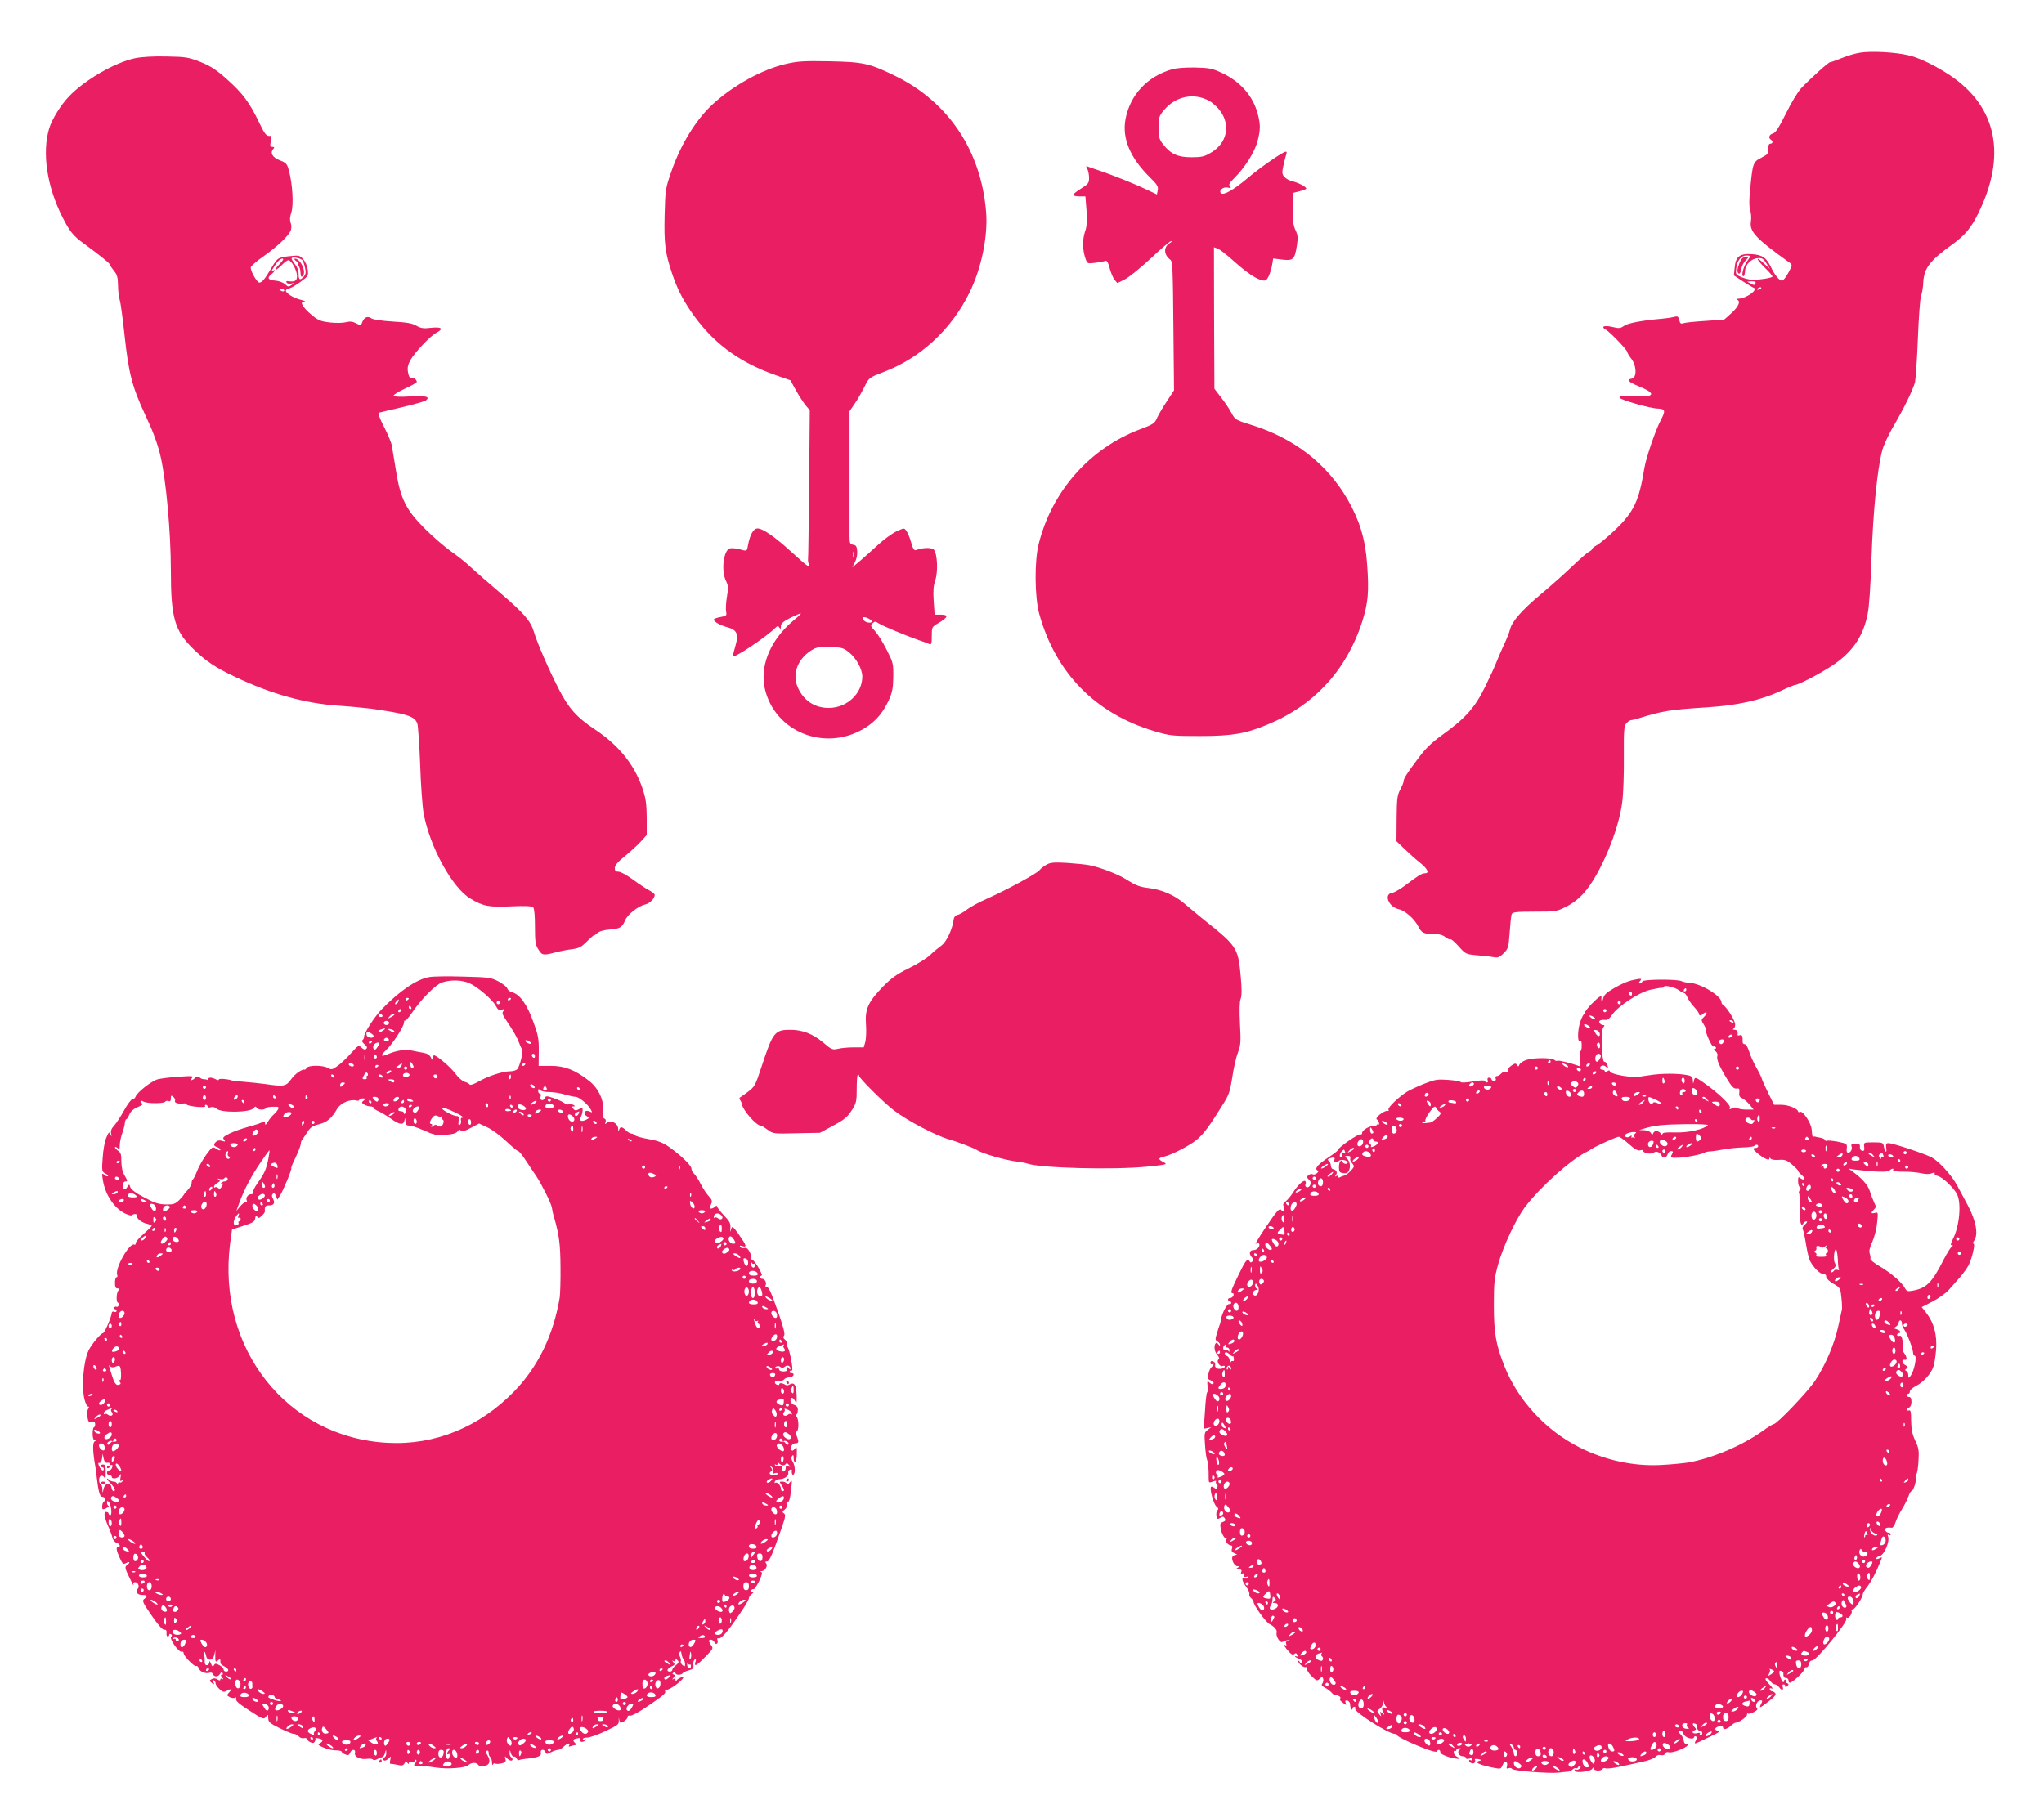 <?xml version="1.0" standalone="no"?>
<!DOCTYPE svg PUBLIC "-//W3C//DTD SVG 20010904//EN"
 "http://www.w3.org/TR/2001/REC-SVG-20010904/DTD/svg10.dtd">
<svg version="1.0" xmlns="http://www.w3.org/2000/svg"
 width="1280pt" height="1133pt" viewBox="0 0 1280 1133"
 preserveAspectRatio="xMidYMid meet">
<g transform="translate(0,1133) scale(0.1,-0.1)"
fill="#e91e63" stroke="none">
<path d="M11650 11000 c-30 -4 -83 -20 -117 -34 -35 -14 -67 -26 -73 -26 -10
0 -117 -96 -181 -163 -20 -21 -63 -92 -95 -158 -44 -88 -65 -121 -81 -125 -24
-6 -31 -28 -13 -39 15 -9 12 -25 -4 -25 -9 0 -13 -11 -12 -32 1 -30 -4 -35
-44 -56 -52 -26 -54 -33 -70 -197 -7 -67 -7 -109 0 -131 6 -17 8 -49 5 -70
-11 -64 29 -107 240 -258 20 -14 20 -15 -4 -61 -14 -26 -31 -49 -38 -52 -16
-6 -47 29 -72 82 -29 61 -54 78 -119 83 -77 5 -103 -14 -109 -84 l-5 -49 56
-37 c31 -20 61 -38 67 -40 33 -11 -44 -67 -94 -69 -12 0 -16 -3 -9 -6 24 -9
11 -41 -33 -82 -24 -22 -46 -42 -47 -42 -2 -1 -55 -5 -118 -9 -63 -4 -125 -10
-136 -14 -18 -6 -23 -3 -28 19 -6 24 -10 26 -34 20 -15 -4 -47 -9 -72 -11
-127 -11 -217 -28 -240 -45 -22 -16 -31 -17 -72 -7 -51 12 -76 3 -43 -16 26
-14 135 -128 135 -140 0 -5 11 -24 25 -42 35 -45 36 -121 3 -126 -35 -5 -21
-21 41 -46 116 -47 107 -71 -25 -64 -78 4 -96 2 -92 -9 4 -13 191 -67 238 -68
49 -2 52 -13 19 -75 -33 -63 -92 -236 -102 -301 -33 -203 -66 -273 -183 -384
-47 -45 -99 -88 -115 -96 -16 -9 -29 -19 -29 -24 0 -4 -9 -12 -20 -17 -10 -5
-56 -45 -102 -89 -46 -44 -135 -124 -199 -177 -117 -98 -181 -170 -193 -221
-3 -15 -21 -60 -40 -100 -18 -39 -39 -88 -46 -107 -7 -19 -38 -87 -69 -150
-64 -132 -125 -200 -273 -306 -62 -45 -102 -83 -144 -140 -75 -100 -94 -130
-94 -147 0 -7 -10 -31 -21 -52 -19 -35 -22 -58 -23 -182 l-1 -142 50 -48 c28
-27 71 -66 98 -87 48 -39 60 -66 30 -66 -20 0 -45 -16 -125 -77 -30 -22 -66
-43 -79 -45 -56 -7 -24 -89 41 -103 38 -8 97 -60 120 -105 22 -44 35 -50 99
-50 33 0 56 -6 73 -20 14 -10 28 -17 31 -13 4 3 27 -17 51 -44 45 -50 45 -50
123 -57 43 -3 89 -9 103 -12 19 -4 33 2 56 25 29 29 31 36 38 131 4 56 9 107
13 115 4 12 32 15 142 15 134 0 140 1 199 31 39 19 79 50 110 85 103 115 220
394 241 572 7 51 11 179 10 283 -1 168 1 193 17 210 9 10 23 19 30 19 7 0 33
6 56 14 138 43 185 51 423 66 189 13 330 44 453 101 46 22 88 39 94 39 19 0
145 65 224 116 130 84 199 181 229 324 10 47 19 175 25 359 10 285 35 544 66
666 8 33 41 105 76 163 62 107 114 213 130 267 4 17 13 138 18 271 5 132 14
253 20 270 6 16 13 54 14 86 5 89 41 136 186 240 75 55 113 100 157 189 181
364 119 671 -177 868 -90 60 -193 110 -261 125 -82 19 -228 27 -299 16z m-690
-1275 c0 -3 -9 -18 -20 -33 -22 -31 -38 -92 -23 -92 6 0 10 14 11 32 1 41 39
79 81 81 26 2 35 -4 53 -33 l22 -35 -37 34 c-56 53 -53 31 3 -24 28 -27 50
-53 50 -57 0 -8 -83 -22 -126 -21 -17 1 -48 8 -69 17 -36 16 -37 17 -32 57 6
48 31 79 64 79 12 0 23 -2 23 -5z m33 -171 c-4 -11 -10 -11 -26 -2 -12 6 -23
12 -25 13 -1 1 11 2 27 3 22 0 28 -3 24 -14z m37 -28 c0 -2 -7 -7 -16 -10 -8
-3 -12 -2 -9 4 6 10 25 14 25 6z"/>
<path d="M10894 9685 c-16 -39 -18 -61 -5 -69 5 -3 12 9 15 27 3 19 15 43 27
55 l20 22 -21 0 c-15 0 -26 -11 -36 -35z"/>
<path d="M845 10965 c-124 -26 -312 -134 -411 -237 -52 -53 -108 -144 -126
-202 -46 -154 -14 -364 83 -556 46 -91 68 -118 136 -167 102 -75 163 -124 163
-133 0 -4 11 -21 24 -37 19 -22 24 -40 25 -88 0 -33 5 -76 11 -95 6 -19 19
-118 30 -220 26 -241 48 -324 130 -500 48 -101 76 -177 94 -252 36 -150 66
-483 66 -723 0 -295 24 -377 142 -491 81 -78 135 -114 261 -174 228 -108 438
-166 647 -180 74 -5 167 -14 205 -19 224 -32 269 -46 288 -91 5 -14 13 -128
18 -255 4 -126 14 -266 22 -311 40 -211 179 -464 292 -532 82 -49 115 -55 256
-49 87 4 130 2 138 -6 7 -7 11 -53 11 -120 0 -94 3 -115 21 -143 23 -38 31
-40 108 -19 31 8 78 17 106 20 41 6 57 14 92 50 24 23 43 40 43 37 0 -3 9 3
20 13 13 12 41 20 78 23 65 5 78 13 97 58 15 37 82 89 126 99 28 6 59 38 59
60 0 6 -15 18 -32 27 -18 9 -64 39 -102 67 -38 28 -79 51 -92 51 -18 0 -24 5
-24 23 0 17 19 39 64 75 35 29 80 70 100 92 l36 40 0 108 c-1 90 -5 119 -28
188 -50 145 -147 265 -292 362 -119 79 -169 135 -233 260 -62 122 -133 285
-153 353 -21 70 -60 115 -210 244 -77 65 -161 139 -189 165 -27 26 -81 69
-120 96 -38 27 -111 89 -161 139 -121 120 -156 190 -184 365 -11 69 -23 140
-26 158 -3 19 -25 72 -49 118 -28 54 -39 86 -32 89 7 2 73 18 147 35 74 18
141 36 147 42 29 23 -1 31 -98 25 -60 -4 -101 -2 -104 4 -4 5 28 25 69 44 42
19 76 38 76 43 0 14 -22 31 -35 26 -9 -4 -15 8 -20 34 -5 30 -1 47 16 78 27
48 124 150 162 170 47 25 33 38 -33 31 -49 -6 -65 -3 -93 13 -25 15 -60 21
-147 26 -66 4 -123 12 -134 20 -24 16 -45 8 -57 -23 -8 -23 -10 -23 -39 -8
-22 12 -39 13 -63 7 -17 -5 -62 -6 -99 -2 -54 6 -74 13 -107 40 -40 31 -71 67
-71 82 0 5 8 8 18 9 9 0 -4 6 -31 13 -44 12 -87 40 -87 56 0 5 10 11 23 14 12
3 44 22 71 42 47 35 48 37 43 76 -3 22 -16 51 -29 65 -21 23 -28 25 -79 19
-78 -8 -81 -10 -119 -74 -42 -71 -59 -92 -76 -92 -14 0 -54 69 -54 94 0 8 35
39 78 69 89 63 160 130 173 164 5 14 5 33 -1 48 -6 17 -5 36 4 63 16 45 8 182
-15 264 -11 42 -18 49 -55 63 -46 17 -64 46 -44 70 10 12 9 15 -4 15 -14 0
-16 6 -10 35 3 20 2 35 -2 34 -25 -4 -35 8 -72 85 -59 124 -103 182 -198 267
-68 61 -103 84 -167 110 -76 30 -92 33 -212 35 -84 2 -155 -2 -200 -11z m1048
-1264 c5 -5 12 -26 17 -47 7 -30 5 -42 -7 -56 -24 -27 -33 -22 -33 16 0 22 -9
45 -25 64 -13 16 -21 32 -18 36 8 8 54 -1 66 -13z m-143 -26 c-19 -19 -29 -35
-24 -35 6 0 23 14 39 30 16 17 34 30 41 30 19 0 54 -64 54 -99 0 -31 -13 -38
-59 -32 -7 2 -10 -2 -6 -9 4 -7 17 -9 29 -6 20 5 20 5 2 -9 -18 -13 -22 -13
-41 5 -11 10 -37 20 -58 22 -47 3 -57 16 -29 39 23 18 30 35 10 23 -7 -5 -8
-3 -3 7 26 44 48 69 63 69 11 0 6 -10 -18 -35z m30 -165 c0 -5 -7 -7 -15 -4
-8 4 -15 8 -15 10 0 2 7 4 15 4 8 0 15 -4 15 -10z"/>
<path d="M1854 9695 c11 -8 16 -15 12 -15 -5 0 -3 -6 3 -14 7 -8 13 -28 13
-45 1 -23 4 -28 13 -21 27 23 -13 111 -49 110 -6 0 -2 -7 8 -15z"/>
<path d="M4920 10929 c-148 -34 -330 -135 -457 -252 -105 -96 -202 -255 -259
-422 -37 -106 -38 -115 -42 -274 -4 -176 3 -233 45 -359 31 -94 63 -158 116
-237 132 -196 300 -323 535 -405 l92 -32 35 -64 c19 -34 47 -76 60 -93 l26
-30 -4 -463 c-3 -255 -5 -467 -7 -473 -1 -5 1 -19 5 -29 12 -29 -13 -11 -110
78 -102 93 -178 146 -211 146 -26 0 -47 -38 -60 -105 -7 -39 -5 -39 -57 -24
-21 5 -46 7 -57 4 -40 -13 -55 -143 -23 -205 14 -29 15 -43 5 -99 -6 -36 -8
-78 -5 -92 5 -25 2 -27 -36 -34 -23 -4 -41 -11 -41 -16 0 -13 41 -36 86 -48
59 -16 71 -43 50 -114 -9 -30 -16 -60 -16 -66 0 -20 207 118 267 178 13 12 16
12 24 0 7 -11 9 -9 9 8 0 18 14 30 61 54 34 16 62 29 64 27 2 -2 -19 -23 -48
-46 -150 -127 -216 -297 -172 -447 77 -265 394 -375 632 -218 63 42 104 92
140 170 21 47 26 74 27 144 1 83 -1 90 -42 170 -23 46 -56 99 -73 117 -27 29
-29 34 -15 48 14 13 18 13 38 0 24 -16 168 -76 253 -106 28 -9 57 -20 65 -24
13 -5 15 3 15 50 0 57 0 57 44 83 59 35 63 51 13 51 l-39 0 -6 85 c-4 63 -2
96 10 131 18 53 13 164 -8 190 -13 16 -68 15 -111 -1 -13 -5 -20 5 -32 47 -8
29 -22 62 -30 73 -14 19 -14 19 -62 -3 -27 -13 -78 -50 -114 -83 -36 -33 -87
-79 -114 -102 l-49 -41 17 33 c10 18 16 48 14 69 -2 30 -8 38 -25 40 -20 3
-23 9 -23 55 0 29 0 216 0 416 l0 365 34 50 c19 28 46 76 61 106 26 54 28 55
116 89 231 87 425 265 539 496 76 153 118 356 105 510 -32 382 -236 687 -570
850 -160 78 -198 87 -415 91 -158 3 -197 0 -270 -17z m427 -3086 c-3 -10 -5
-4 -5 12 0 17 2 24 5 18 2 -7 2 -21 0 -30z m113 -405 c0 -13 -36 -9 -49 5 -6
8 -8 17 -5 20 8 7 54 -14 54 -25z m-143 -194 c45 -36 83 -105 83 -151 0 -107
-96 -197 -210 -197 -90 0 -160 47 -196 133 -36 86 7 185 101 236 22 12 51 15
107 13 68 -3 81 -6 115 -34z"/>
<path d="M7340 10896 c-156 -45 -263 -160 -292 -313 -22 -120 29 -241 152
-363 47 -46 55 -59 50 -82 l-5 -26 -70 33 c-71 34 -212 90 -295 118 -25 8 -53
18 -64 22 -16 7 -17 6 -7 -13 6 -11 11 -37 11 -56 0 -33 -5 -39 -50 -67 -27
-17 -50 -35 -50 -40 0 -5 17 -9 39 -9 l38 0 7 -87 c5 -67 3 -98 -10 -136 -17
-52 -15 -117 5 -171 11 -28 13 -28 61 -22 28 4 56 9 63 12 9 3 17 -12 26 -46
7 -27 21 -60 30 -72 l18 -21 45 22 c25 12 98 71 163 131 64 61 122 110 129
110 6 0 3 -5 -6 -11 -43 -24 -42 -74 1 -106 14 -10 16 -60 19 -415 l4 -403
-44 -67 c-24 -36 -52 -83 -62 -105 -15 -35 -24 -41 -107 -72 -313 -118 -551
-386 -634 -716 -28 -108 -26 -335 3 -440 103 -371 352 -625 722 -735 98 -29
111 -30 284 -30 202 0 285 14 424 72 292 120 495 342 592 643 38 119 44 190
31 363 -11 156 -47 272 -121 402 -130 225 -336 386 -605 469 -97 30 -101 33
-123 74 -12 23 -41 67 -65 97 l-42 55 -2 443 -1 443 21 -7 c12 -3 56 -37 97
-74 85 -76 143 -116 182 -125 22 -6 29 -2 42 23 8 16 18 49 22 71 l7 42 56 -7
c70 -8 78 0 92 85 8 52 7 67 -8 99 -14 28 -18 62 -18 135 l0 98 43 11 c23 6
42 13 42 17 0 11 -52 38 -86 45 -18 4 -40 16 -50 27 -16 18 -17 26 -7 72 6 29
14 60 18 70 4 9 3 17 -3 17 -17 0 -155 -95 -237 -164 -89 -75 -153 -112 -169
-96 -16 16 14 42 43 35 20 -5 22 -4 13 8 -9 11 -3 22 29 53 63 62 127 163 144
229 19 73 19 105 1 173 -30 111 -108 201 -224 255 -59 28 -79 32 -167 34 -60
1 -118 -3 -145 -11z m233 -198 c23 -13 54 -42 70 -65 65 -91 39 -202 -61 -260
-40 -24 -58 -28 -122 -28 -86 0 -130 21 -178 83 -23 30 -27 45 -27 103 0 60 3
71 31 106 74 90 189 115 287 61z"/>
<path d="M6555 5915 c-16 -9 -37 -24 -45 -35 -18 -22 -200 -121 -329 -179 -51
-22 -109 -54 -129 -70 -20 -16 -46 -30 -57 -32 -13 -3 -21 -13 -23 -29 -7 -58
-44 -138 -75 -161 -18 -13 -51 -40 -74 -62 -22 -21 -83 -58 -134 -83 -74 -36
-107 -60 -160 -114 -93 -96 -113 -141 -106 -236 3 -41 1 -90 -4 -109 l-10 -35
-62 0 c-34 0 -79 -4 -99 -9 -35 -8 -40 -6 -95 41 -64 53 -128 78 -204 78 -97
0 -109 -15 -178 -225 -41 -125 -44 -131 -89 -165 -26 -19 -49 -35 -51 -36 -1
-2 1 -9 5 -16 5 -7 9 -18 10 -24 6 -38 90 -134 117 -134 6 0 25 -12 44 -26 34
-25 36 -26 181 -22 l147 3 83 45 c68 36 88 53 115 94 30 47 32 57 32 138 0 49
3 88 8 88 4 0 7 -4 7 -9 0 -14 158 -171 218 -216 86 -66 267 -160 347 -182 35
-9 160 -56 171 -65 30 -22 179 -65 254 -74 25 -3 52 -8 60 -11 72 -29 543 -42
755 -20 120 12 128 14 103 27 -16 7 -28 17 -28 21 0 5 12 11 28 14 50 11 171
74 213 112 42 38 73 80 157 215 38 60 45 81 59 171 8 56 24 126 35 154 18 47
19 67 13 180 -4 85 -3 138 4 156 8 20 8 62 0 150 -16 170 -25 183 -225 342
-34 28 -89 73 -123 102 -67 58 -147 92 -236 102 -45 5 -75 17 -118 44 -57 38
-166 81 -242 97 -22 5 -85 11 -140 15 -82 5 -106 3 -130 -10z"/>
<path d="M2687 5210 c-78 -14 -184 -86 -295 -200 -48 -50 -112 -149 -112 -173
0 -9 -5 -19 -10 -22 -6 -4 -1 -14 12 -25 16 -13 20 -22 12 -29 -7 -8 -16 -6
-30 7 -18 17 -20 16 -64 -33 -25 -28 -62 -64 -84 -80 -36 -26 -40 -27 -65 -13
-31 17 -120 17 -130 -1 -5 -7 -10 -12 -12 -11 -16 6 -62 -26 -85 -59 -33 -46
-46 -48 -162 -31 -37 5 -96 11 -132 14 -36 2 -72 6 -80 9 -29 10 -80 13 -80 5
0 -5 -9 -4 -19 2 -27 14 -51 13 -47 -2 1 -7 1 -10 -1 -5 -3 4 -13 7 -22 7 -10
0 -21 3 -25 7 -10 10 -36 13 -36 3 0 -4 -7 -11 -16 -14 -15 -6 -15 -4 -3 10
13 15 6 16 -81 10 -52 -3 -112 -11 -132 -16 -39 -11 -129 -81 -139 -109 -3 -9
-12 -16 -20 -16 -7 0 -31 -31 -52 -70 -21 -38 -49 -81 -62 -95 -17 -18 -23
-33 -19 -50 4 -21 3 -22 -4 -5 -8 18 -11 16 -26 -20 -10 -22 -20 -79 -23 -126
-6 -82 -5 -87 16 -99 13 -6 20 -14 17 -17 -3 -3 -13 0 -22 8 -16 13 -17 10
-10 -31 14 -92 71 -177 138 -210 20 -10 40 -15 43 -12 11 11 36 10 32 -1 -5
-17 29 -45 64 -52 16 -4 29 -10 29 -13 0 -4 -23 -26 -50 -50 -28 -24 -50 -50
-50 -58 0 -8 -4 -13 -8 -10 -29 18 -124 -149 -108 -189 3 -8 1 -15 -4 -15 -6
0 -10 -16 -10 -35 0 -26 4 -35 17 -35 13 0 14 -3 5 -12 -14 -14 -16 -78 -2
-78 5 0 7 -7 4 -15 -4 -8 -10 -13 -14 -10 -5 3 -11 1 -15 -5 -3 -5 -1 -10 4
-10 6 0 11 -5 11 -11 0 -6 -7 -9 -15 -5 -8 3 -15 0 -15 -6 0 -22 -45 -128 -55
-128 -13 0 -72 -70 -90 -108 -33 -68 -46 -233 -25 -310 6 -23 16 -42 22 -42 7
0 7 -4 1 -13 -6 -6 -8 -29 -6 -49 5 -33 8 -37 27 -34 16 3 22 -1 22 -15 0 -10
-4 -19 -8 -19 -4 0 -8 -18 -8 -40 0 -25 5 -40 13 -40 9 0 9 -2 -1 -9 -13 -8
-11 -66 4 -151 3 -14 7 -47 10 -75 10 -85 19 -120 34 -120 17 0 25 -21 11 -30
-6 -3 -11 -17 -11 -30 0 -21 2 -22 25 -12 13 7 20 14 15 15 -6 2 -10 11 -10
20 0 12 3 13 11 5 15 -15 23 -83 10 -83 -6 0 -11 5 -11 10 0 6 -7 10 -15 10
-18 0 -13 -32 15 -95 10 -22 21 -52 24 -66 3 -15 15 -29 26 -32 20 -5 28 -27
10 -27 -15 0 -12 -20 10 -68 17 -38 22 -42 40 -32 24 13 27 2 4 -14 -13 -10
-12 -19 16 -76 17 -36 28 -57 26 -47 -4 11 0 17 10 17 19 0 30 -28 16 -42 -17
-17 -2 -38 29 -38 33 0 36 -7 12 -25 -14 -11 -10 -22 47 -104 41 -60 68 -90
79 -89 11 2 15 -4 14 -19 -2 -13 2 -23 7 -23 6 0 10 5 10 11 0 5 5 7 11 3 7
-4 7 -10 1 -16 -13 -13 48 -99 66 -93 6 2 12 -2 12 -9 0 -19 68 -88 79 -81 5
3 12 -4 16 -15 7 -21 45 -36 69 -27 8 3 17 -1 20 -9 7 -19 33 -18 44 2 6 11
11 13 16 5 4 -6 2 -11 -5 -11 -8 0 -7 -5 2 -17 10 -11 10 -14 2 -9 -7 4 -13 2
-13 -3 0 -8 -6 -8 -18 0 -13 8 -24 9 -36 2 -16 -9 -16 -10 0 -24 16 -12 17
-12 11 4 -4 11 -3 16 3 12 6 -3 10 -12 10 -19 0 -7 11 -23 24 -35 20 -19 28
-21 44 -12 31 16 37 13 18 -8 -17 -19 -17 -20 3 -31 12 -6 27 -8 33 -4 7 5 9
2 6 -7 -4 -11 21 -33 84 -73 85 -55 90 -57 103 -39 13 17 14 16 15 -9 0 -23
10 -32 71 -62 40 -20 80 -36 89 -36 10 0 23 -7 31 -16 7 -8 21 -13 31 -11 10
3 18 1 18 -4 0 -4 10 -13 21 -20 17 -8 23 -8 30 2 4 7 6 16 4 20 -3 3 7 4 20
1 29 -5 32 -17 8 -31 -14 -8 -11 -12 22 -26 22 -10 57 -18 78 -18 20 0 37 -4
37 -9 0 -5 10 -12 23 -17 17 -7 24 -4 29 10 10 26 38 25 31 -1 -6 -24 35 -43
79 -36 15 2 30 0 34 -5 3 -5 14 -4 27 3 12 7 26 12 32 13 5 0 12 11 16 25 6
23 7 23 8 3 1 -12 -3 -25 -9 -28 -14 -9 -12 -25 2 -22 7 1 19 9 26 17 10 13
11 10 6 -13 -4 -15 -2 -27 2 -25 5 1 24 -2 43 -6 27 -7 36 -5 44 9 8 14 11 15
18 4 5 -9 9 -10 9 -2 0 6 9 9 20 6 12 -3 20 0 20 8 0 7 3 9 6 6 4 -4 1 -13 -6
-22 -11 -13 -9 -15 11 -17 13 0 31 -1 39 0 8 1 44 -3 80 -9 71 -11 184 -3 203
15 19 18 50 19 62 2 9 -11 19 -13 41 -7 32 8 38 32 16 68 -9 14 -10 23 -3 28
7 3 11 -2 11 -14 0 -11 5 -23 10 -26 6 -3 10 -18 11 -33 0 -15 3 -21 6 -14 2
6 9 10 14 6 5 -3 23 -3 40 1 25 6 29 11 24 28 -5 19 -4 20 7 7 7 -8 19 -16 26
-17 14 -3 16 13 2 22 -5 3 -10 16 -9 28 1 20 2 20 8 -3 4 -14 13 -24 20 -22 6
1 14 -5 17 -13 3 -8 10 -12 15 -9 5 3 23 6 41 8 75 7 100 17 95 37 -6 23 21
27 29 4 5 -13 9 -13 34 0 16 8 36 15 45 15 8 0 24 9 35 20 22 22 46 27 34 8
-5 -8 -2 -9 10 -5 10 4 23 7 29 7 8 0 7 4 -1 12 -18 18 -15 25 12 30 17 4 23
1 19 -9 -6 -16 23 -18 33 -1 4 7 3 8 -4 4 -7 -4 -12 -3 -12 2 0 5 12 9 28 9
15 0 66 18 113 40 80 38 86 42 84 69 -1 17 0 20 2 6 2 -12 7 -22 9 -22 16 0
44 23 44 35 0 8 6 12 14 9 8 -3 50 18 93 47 120 81 134 92 128 107 -3 9 0 12
9 9 14 -6 97 54 104 74 5 12 -31 -2 -40 -15 -5 -7 -8 -7 -8 2 0 8 -5 10 -12 6
-10 -6 -10 -4 0 8 10 13 10 17 0 20 -9 3 -9 6 0 12 7 4 12 2 12 -3 0 -14 37
-14 45 -1 3 5 20 13 38 18 27 7 32 12 29 34 -2 14 2 29 8 33 9 5 10 1 5 -14
-10 -34 7 -25 62 32 48 48 51 54 37 71 -8 11 -14 23 -14 28 0 15 28 8 34 -8 3
-8 10 -13 15 -9 6 3 7 13 4 22 -4 11 -2 14 8 11 8 -3 31 17 57 50 60 78 132
187 132 202 0 7 8 19 18 26 11 9 13 13 4 14 -7 0 -10 5 -7 10 4 6 10 8 14 6 4
-3 19 19 34 49 18 38 23 55 14 59 -8 3 -8 5 2 5 22 1 41 34 29 48 -8 10 -6 13
5 13 15 0 33 40 93 213 23 66 25 80 13 88 -12 8 -11 12 5 24 11 8 16 21 13 30
-4 8 -2 15 2 15 13 0 19 21 26 87 6 52 5 56 -8 39 -10 -13 -16 -15 -21 -8 -4
7 -16 12 -27 12 -19 0 -19 -1 -5 -22 18 -26 20 -38 6 -38 -5 0 -10 7 -10 16 0
20 -25 45 -35 36 -4 -4 -6 0 -3 8 3 8 16 15 30 15 31 1 61 23 54 41 -3 7 2 15
10 18 7 3 13 2 13 -2 -3 -19 2 -33 10 -28 13 8 10 58 -5 81 -9 13 -10 25 -4
35 7 11 10 8 10 -13 0 -16 4 -26 10 -22 6 3 10 27 10 53 0 41 -1 44 -13 27 -9
-11 -16 -14 -21 -7 -10 17 5 42 25 42 21 0 23 8 9 44 -6 16 -6 27 0 31 14 9
12 79 -2 93 -7 7 -8 12 -2 12 5 0 10 12 10 26 2 18 -5 28 -22 34 -23 9 -31 29
-17 44 4 3 13 -4 20 -16 11 -21 12 -20 12 22 -1 76 -14 97 -47 77 -6 -5 -18
-5 -25 0 -18 11 -37 13 -37 2 0 -4 -6 -6 -13 -3 -25 9 -15 31 11 26 13 -3 28
1 32 8 4 6 19 13 34 13 27 2 37 27 10 27 -8 0 -12 5 -9 10 4 6 10 8 14 6 12
-8 -14 133 -27 146 -6 6 -8 16 -6 23 3 6 -2 18 -11 25 -11 9 -12 16 -5 25 7 9
-3 49 -34 138 -49 139 -62 167 -77 167 -6 0 -8 4 -5 9 9 14 -4 41 -20 41 -8 0
-14 5 -14 10 0 6 4 10 9 10 13 0 -39 90 -55 97 -8 3 -12 9 -9 13 3 4 -2 21
-10 38 -11 21 -21 29 -34 25 -10 -3 -22 1 -26 7 -5 9 -1 10 14 5 30 -9 26 4
-21 71 -40 56 -43 57 -50 34 -6 -21 -7 -19 -4 9 2 28 -4 41 -41 79 -23 25 -43
50 -43 56 0 6 -5 5 -12 -2 -7 -7 -18 -12 -25 -12 -10 0 -10 5 -1 25 10 22 8
29 -14 53 -14 15 -37 50 -51 78 -14 27 -33 56 -41 63 -9 8 -16 21 -16 31 0 19
-62 80 -137 134 -41 29 -69 40 -129 51 -42 7 -81 18 -87 24 -6 6 -17 11 -24
11 -7 0 -22 9 -33 20 -25 25 -37 25 -43 3 -3 -12 -5 -9 -6 8 -1 33 -45 56 -69
37 -13 -11 -15 -10 -10 4 4 10 1 19 -7 22 -11 4 -13 16 -9 46 9 64 -27 143
-87 190 -87 68 -152 94 -239 94 l-77 0 1 91 c1 78 -4 102 -32 179 -43 119 -87
179 -138 192 -12 3 -24 13 -27 22 -2 10 -27 29 -54 44 -47 25 -60 27 -219 31
-93 3 -190 2 -217 -3z m256 -40 c53 -25 143 -103 163 -142 12 -23 19 -28 37
-22 18 6 20 5 10 -8 -10 -11 -8 -21 11 -49 51 -76 74 -116 86 -149 7 -19 16
-39 20 -43 9 -11 -14 -103 -30 -123 -7 -8 -27 -14 -44 -14 -47 0 -134 -28
-195 -62 -31 -18 -56 -27 -60 -21 -3 6 -17 13 -31 17 -14 3 -40 27 -58 51 -30
41 -116 114 -134 115 -5 0 -8 -8 -9 -17 0 -15 -3 -14 -11 4 -7 15 -23 25 -47
29 -20 3 -53 10 -73 14 -42 9 -96 0 -150 -23 -46 -19 -48 -10 -8 28 40 38 110
147 110 170 0 10 3 16 6 12 3 -3 24 20 45 51 59 87 149 177 189 189 57 18 126
15 173 -7z m-383 -94 c0 -3 -4 -8 -10 -11 -5 -3 -10 -1 -10 4 0 6 5 11 10 11
6 0 10 -2 10 -4z m640 0 c0 -3 -4 -8 -10 -11 -5 -3 -10 -1 -10 4 0 6 5 11 10
11 6 0 10 -2 10 -4z m-706 -21 c-4 -8 -11 -15 -16 -15 -6 0 -5 6 2 15 7 8 14
15 16 15 2 0 1 -7 -2 -15z m636 -5 c0 -5 -4 -10 -10 -10 -5 0 -10 5 -10 10 0
6 5 10 10 10 6 0 10 -4 10 -10z m-555 -30 c3 -5 1 -10 -4 -10 -6 0 -11 5 -11
10 0 6 2 10 4 10 3 0 8 -4 11 -10z m-65 -20 c0 -5 -5 -10 -11 -10 -5 0 -7 5
-4 10 3 6 8 10 11 10 2 0 4 -4 4 -10z m-115 -30 c3 -5 -1 -10 -9 -10 -9 0 -16
5 -16 10 0 6 4 10 9 10 6 0 13 -4 16 -10z m75 5 c0 -2 -10 -10 -22 -16 -21
-11 -22 -11 -9 4 13 16 31 23 31 12z m-33 -52 c0 -7 -8 -13 -17 -13 -9 0 -17
6 -17 13 0 7 8 13 17 13 9 0 17 -6 17 -13z m-27 -38 c0 -2 -9 -9 -20 -15 -12
-6 -20 -7 -20 -1 0 5 8 12 18 14 9 3 18 5 20 6 1 0 2 -1 2 -4z m60 -17 c0 -5
-9 -4 -20 2 -11 6 -20 12 -20 14 0 2 9 2 20 -1 11 -3 20 -9 20 -15z m-130 -28
c0 -15 -37 -12 -43 4 -3 8 -3 17 0 20 8 7 43 -12 43 -24z m95 -20 c3 -5 -3
-10 -15 -10 -12 0 -18 5 -15 10 3 6 10 10 15 10 5 0 12 -4 15 -10z m892 -26
c-7 -7 -37 7 -37 17 0 6 9 5 21 -1 11 -7 19 -14 16 -16z m-997 12 c0 -3 -4 -8
-10 -11 -5 -3 -10 -1 -10 4 0 6 5 11 10 11 6 0 10 -2 10 -4z m44 -18 c-19 -33
-27 -39 -35 -26 -4 7 -3 18 3 25 14 17 42 17 32 1z m-87 -95 c-3 -10 -5 -4 -5
12 0 17 2 24 5 18 2 -7 2 -21 0 -30z m73 16 c0 -5 -4 -9 -10 -9 -5 0 -10 7
-10 16 0 8 5 12 10 9 6 -3 10 -10 10 -16z m990 5 c0 -8 -4 -12 -10 -9 -5 3
-10 10 -10 16 0 5 5 9 10 9 6 0 10 -7 10 -16z m-760 -66 c0 -5 -4 -8 -10 -8
-5 0 -10 10 -10 23 0 18 2 19 10 7 5 -8 10 -18 10 -22z m-375 12 c3 -5 -1 -10
-9 -10 -8 0 -18 5 -21 10 -3 6 1 10 9 10 8 0 18 -4 21 -10z m299 -5 c-4 -8
-14 -15 -23 -15 -14 1 -13 3 3 15 25 19 27 19 20 0z m776 11 c0 -3 -4 -8 -10
-11 -5 -3 -10 -1 -10 4 0 6 5 11 10 11 6 0 10 -2 10 -4z m-920 -10 c0 -3 -4
-8 -10 -11 -5 -3 -10 -1 -10 4 0 6 5 11 10 11 6 0 10 -2 10 -4z m180 -16 c0
-5 -4 -10 -10 -10 -5 0 -10 5 -10 10 0 6 5 10 10 10 6 0 10 -4 10 -10z m-110
-30 c-8 -5 -17 -7 -19 -4 -3 3 1 9 9 14 8 5 17 7 19 4 3 -3 -1 -9 -9 -14z
m-140 -18 c-6 -2 -8 -8 -4 -13 3 -5 -2 -9 -10 -9 -19 0 -20 4 -4 30 9 14 14
16 20 7 4 -7 3 -14 -2 -15z m264 9 c7 -11 -22 -23 -35 -15 -5 3 -7 10 -4 15 8
12 32 12 39 0z m-474 -11 c0 -5 -2 -10 -4 -10 -3 0 -8 5 -11 10 -3 6 -1 10 4
10 6 0 11 -4 11 -10z m305 0 c3 -5 2 -10 -4 -10 -5 0 -13 5 -16 10 -3 6 -2 10
4 10 5 0 13 -4 16 -10z m345 1 c0 -17 -18 -21 -24 -6 -3 9 0 15 9 15 8 0 15
-4 15 -9z m460 -6 c0 -8 -4 -15 -10 -15 -5 0 -7 7 -4 15 4 8 8 15 10 15 2 0 4
-7 4 -15z m-730 -25 c0 -13 -11 -13 -30 0 -12 8 -11 10 8 10 12 0 22 -4 22
-10z m-310 -14 c0 -2 -7 -9 -15 -16 -12 -10 -15 -10 -15 4 0 9 7 16 15 16 8 0
15 -2 15 -4z m1188 -24 c2 -7 -2 -10 -12 -6 -9 3 -16 11 -16 16 0 13 23 5 28
-10z m-2058 -2 c0 -5 -4 -10 -10 -10 -5 0 -10 5 -10 10 0 6 5 10 10 10 6 0 10
-4 10 -10z m2129 -19 c-15 -5 -22 6 -14 19 6 9 10 9 16 -1 5 -8 4 -15 -2 -18z
m211 9 c0 -5 -2 -10 -4 -10 -3 0 -8 5 -11 10 -3 6 -1 10 4 10 6 0 11 -4 11
-10z m-190 -20 c26 0 69 -7 96 -15 27 -8 58 -15 69 -15 22 -1 77 -47 95 -80
10 -19 10 -20 -7 -12 -28 15 -47 -11 -21 -27 20 -13 20 -13 -3 -25 -27 -14
-46 -5 -33 16 11 16 17 58 9 58 -4 0 -15 -4 -25 -10 -13 -7 -21 -6 -30 5 -10
12 -10 15 1 15 12 0 12 2 0 9 -8 5 -20 7 -28 4 -7 -3 -20 1 -29 8 -9 7 -38 21
-65 30 -43 15 -51 16 -56 3 -9 -23 -35 -18 -28 6 4 11 2 20 -4 20 -6 0 -11 8
-11 17 0 13 3 14 12 5 7 -7 33 -12 58 -12z m-2344 -57 c-5 -12 27 -19 58 -14
5 1 12 -2 15 -7 8 -12 123 -23 116 -11 -4 5 -1 9 4 9 6 0 11 -5 11 -11 0 -6 9
-8 20 -4 12 4 26 0 36 -9 26 -27 210 -25 232 3 10 12 15 13 18 4 6 -15 50 -18
58 -4 3 5 24 9 46 9 35 1 39 -1 31 -17 -6 -10 -18 -24 -27 -32 -10 -8 -25 -27
-36 -44 -13 -21 -18 -25 -18 -12 0 15 -3 16 -20 7 -12 -6 -51 -19 -89 -29 -37
-10 -88 -28 -114 -41 -39 -20 -45 -26 -34 -38 10 -13 8 -14 -11 -8 -14 5 -29
3 -37 -4 -20 -17 -19 -27 5 -35 11 -3 20 -11 20 -17 0 -6 -11 -3 -25 6 -24 16
-25 15 -63 -36 -21 -29 -47 -75 -57 -101 -10 -26 -22 -50 -26 -53 -5 -3 -9
-13 -9 -23 0 -10 -11 -30 -25 -45 -14 -15 -25 -29 -25 -31 0 -2 -13 -16 -28
-32 -25 -24 -36 -28 -84 -27 -44 1 -70 9 -135 44 -52 27 -84 51 -87 64 -6 19
-7 20 -17 4 -15 -26 -29 -22 -29 7 0 16 6 25 16 25 14 0 13 5 -5 36 -14 24
-21 52 -21 89 0 44 -4 57 -20 67 -11 7 -20 17 -20 22 0 4 7 3 15 -4 13 -11 15
-8 15 18 0 16 7 49 15 73 9 24 16 53 17 66 2 13 5 23 9 23 4 0 12 13 19 29 8
20 25 35 53 47 23 9 36 19 30 21 -7 3 -13 9 -13 14 0 6 8 6 19 -1 25 -13 128
-13 136 0 3 5 12 7 20 3 11 -3 15 2 15 17 0 19 2 21 15 10 9 -7 14 -19 11 -27z
m194 22 c0 -8 -4 -15 -10 -15 -5 0 -10 7 -10 15 0 8 5 15 10 15 6 0 10 -7 10
-15z m198 3 c-2 -6 -10 -14 -16 -16 -7 -2 -10 2 -6 12 7 18 28 22 22 4z m237
2 c3 -5 1 -10 -4 -10 -6 0 -11 5 -11 10 0 6 2 10 4 10 3 0 8 -4 11 -10z m200
1 c3 -5 2 -12 -3 -15 -5 -3 -9 1 -9 9 0 17 3 19 12 6z m1272 -13 c-3 -8 -6 -5
-6 6 -1 11 2 17 5 13 3 -3 4 -12 1 -19z m-827 -3 c0 -8 -4 -15 -9 -15 -5 0
-14 7 -21 15 -10 13 -9 15 9 15 12 0 21 -6 21 -15z m128 3 c-3 -7 -12 -14 -21
-16 -12 -2 -15 1 -11 12 7 19 38 22 32 4z m-220 -11 c-15 -12 -15 -14 3 -25
10 -7 28 -12 39 -12 11 0 20 -4 20 -9 0 -5 13 -14 30 -21 16 -7 51 -28 77 -46
56 -40 80 -43 86 -11 4 19 4 18 6 -5 1 -22 6 -28 25 -28 13 0 54 -14 92 -31
59 -27 77 -31 132 -27 45 3 68 9 77 21 8 12 15 13 22 6 8 -8 26 -3 62 17 l51
27 52 -24 c28 -13 81 -52 117 -86 36 -34 71 -63 76 -63 6 0 28 -28 50 -62 22
-33 50 -76 63 -94 35 -53 95 -174 98 -198 1 -11 7 -39 14 -61 32 -112 39 -169
40 -312 1 -84 -2 -169 -5 -190 -39 -234 -135 -433 -284 -587 -219 -225 -498
-339 -794 -323 -629 33 -1070 591 -986 1248 l12 88 71 23 c60 19 72 27 74 47
3 18 6 21 12 11 7 -12 13 -11 29 5 12 10 21 23 20 29 -3 28 3 36 25 36 31 0
40 14 26 41 -9 15 -9 24 -1 32 7 7 13 3 19 -13 l9 -24 16 25 c21 32 76 166 71
172 -2 2 9 32 26 65 16 34 31 71 33 84 1 13 5 25 8 28 3 3 17 23 31 45 21 34
34 43 75 53 52 14 79 36 115 98 21 35 81 61 119 51 11 -3 19 -1 19 4 0 5 10 9
23 9 20 -1 20 -2 5 -13z m302 3 c12 -8 11 -10 -7 -10 -13 0 -23 5 -23 10 0 13
11 13 30 0z m870 0 c0 -5 -4 -10 -10 -10 -5 0 -10 5 -10 10 0 6 5 10 10 10 6
0 10 -4 10 -10z m-1920 -10 c0 -5 -2 -10 -4 -10 -3 0 -8 5 -11 10 -3 6 -1 10
4 10 6 0 11 -4 11 -10z m795 0 c3 -5 1 -10 -4 -10 -6 0 -11 5 -11 10 0 6 2 10
4 10 3 0 8 -4 11 -10z m205 0 c0 -5 -5 -10 -11 -10 -5 0 -7 5 -4 10 3 6 8 10
11 10 2 0 4 -4 4 -10z m820 -10 c-24 -15 -37 -11 -16 5 11 8 22 12 25 9 3 -3
-1 -9 -9 -14z m-1510 -21 c0 -14 -16 -11 -29 5 -10 12 -8 13 8 9 12 -3 21 -9
21 -14z m595 11 c-3 -5 -13 -10 -21 -10 -8 0 -14 5 -14 10 0 6 9 10 21 10 11
0 17 -4 14 -10z m622 -5 c0 -8 -4 -12 -9 -9 -4 3 -8 9 -8 15 0 5 4 9 8 9 5 0
9 -7 9 -15z m236 -21 c-5 -13 -40 -7 -49 7 -3 5 -3 13 0 18 8 13 55 -11 49
-25z m175 19 c2 -9 -7 -13 -27 -13 -23 0 -29 4 -24 16 6 17 44 15 51 -3z
m-888 3 c0 -3 -4 -8 -10 -11 -5 -3 -10 -1 -10 4 0 6 5 11 10 11 6 0 10 -2 10
-4z m630 -6 c0 -5 -2 -10 -4 -10 -3 0 -8 5 -11 10 -3 6 -1 10 4 10 6 0 11 -4
11 -10z m-672 -13 c7 -8 7 -18 2 -27 -7 -10 -10 -11 -10 -2 0 6 -9 12 -20 12
-13 0 -18 5 -14 15 7 18 28 19 42 2z m82 -7 c-11 -21 -22 -25 -33 -13 -9 9 12
33 30 33 11 0 11 -4 3 -20z m235 -20 c33 -16 53 -30 43 -30 -11 0 -15 -6 -11
-19 3 -10 -1 -22 -7 -26 -9 -6 -11 1 -8 24 4 26 1 31 -15 31 -18 0 -87 36 -87
46 0 11 30 1 85 -26z m345 14 c0 -2 -9 -4 -21 -4 -11 0 -18 4 -14 10 5 8 35 3
35 -6z m35 -4 c-3 -5 -11 -10 -16 -10 -6 0 -7 5 -4 10 3 6 11 10 16 10 6 0 7
-4 4 -10z m141 -5 c-21 -16 -32 -13 -21 4 3 6 14 11 23 11 15 -1 15 -2 -2 -15z
m149 5 c3 -5 -1 -10 -9 -10 -8 0 -18 5 -21 10 -3 6 1 10 9 10 8 0 18 -4 21
-10z m-1710 -27 c-11 -7 -25 -13 -32 -13 -18 0 -5 28 15 33 27 6 36 -5 17 -20z
m645 7 c-24 -15 -36 -11 -14 4 10 8 21 12 24 10 2 -3 -2 -9 -10 -14z m820 -2
c0 -6 -6 -5 -15 2 -8 7 -15 14 -15 16 0 2 7 1 15 -2 8 -4 15 -11 15 -16z m344
7 c-7 -16 -24 -21 -24 -6 0 8 7 13 27 20 1 1 0 -6 -3 -14z m-859 -17 c5 4 5 2
2 -5 -4 -6 -2 -13 4 -15 17 -6 1 -47 -16 -44 -8 1 -18 5 -21 9 -4 4 -14 1 -22
-6 -13 -9 -14 -9 -8 1 4 6 2 12 -3 12 -14 0 -10 19 8 41 10 13 19 15 31 9 10
-5 21 -6 25 -2z m565 8 c0 -11 -19 -15 -25 -6 -3 5 1 10 9 10 9 0 16 -2 16 -4z
m260 -11 c14 -17 5 -36 -14 -29 -19 7 -28 44 -11 44 7 0 18 -7 25 -15z m-980
-31 c0 -8 -4 -14 -10 -14 -5 0 -10 9 -10 21 0 11 5 17 10 14 6 -3 10 -13 10
-21z m340 -5 c0 -11 -4 -17 -10 -14 -5 3 -10 13 -10 21 0 8 5 14 10 14 6 0 10
-9 10 -21z m-1046 -4 c-4 -8 -8 -15 -10 -15 -2 0 -4 7 -4 15 0 8 4 15 10 15 5
0 7 -7 4 -15z m66 5 c0 -5 -4 -10 -10 -10 -5 0 -10 5 -10 10 0 6 5 10 10 10 6
0 10 -4 10 -10z m1765 0 c3 -5 2 -10 -4 -10 -5 0 -13 5 -16 10 -3 6 -2 10 4
10 5 0 13 -4 16 -10z m-145 -42 c0 -16 -3 -19 -11 -11 -6 6 -8 16 -5 22 11 17
16 13 16 -11z m57 -15 c-3 -10 -5 -4 -5 12 0 17 2 24 5 18 2 -7 2 -21 0 -30z
m-2042 -19 c-23 -17 -34 -2 -14 22 9 11 15 12 23 4 8 -8 6 -15 -9 -26z m2125
-24 c-20 -13 -33 -13 -25 0 3 6 14 10 23 10 15 0 15 -2 2 -10z m-2185 -10 c-3
-5 -11 -10 -16 -10 -6 0 -7 5 -4 10 3 6 11 10 16 10 6 0 7 -4 4 -10z m2410 -8
c-3 -3 -11 0 -18 7 -9 10 -8 11 6 5 10 -3 15 -9 12 -12z m-2467 -24 c-3 -7
-13 -13 -23 -13 -10 0 -20 6 -22 13 -3 7 5 12 22 12 17 0 25 -5 23 -12z m112
-28 c0 -5 -5 -10 -11 -10 -5 0 -7 5 -4 10 3 6 8 10 11 10 2 0 4 -4 4 -10z m80
-61 c-13 -64 -24 -89 -68 -151 -19 -26 -31 -52 -27 -58 3 -5 -3 -10 -13 -10
-20 0 -36 -25 -26 -41 3 -5 -1 -9 -8 -9 -7 0 -23 -12 -35 -27 l-23 -28 20 55
c31 83 75 166 133 251 29 43 53 76 55 74 1 -1 -2 -26 -8 -56z m-253 37 c-3 -8
-1 -17 6 -19 7 -2 9 -8 4 -12 -11 -13 -31 11 -24 29 4 9 9 16 13 16 3 0 4 -6
1 -14z m-677 -50 c0 -3 -4 -8 -10 -11 -5 -3 -10 -1 -10 4 0 6 5 11 10 11 6 0
10 -2 10 -4z m988 -29 c3 -15 0 -16 -23 -5 -18 8 -22 14 -13 20 18 11 32 5 36
-15z m-423 3 c3 -5 2 -10 -4 -10 -5 0 -13 5 -16 10 -3 6 -2 10 4 10 5 0 13 -4
16 -10z m2725 -10 c0 -5 -4 -10 -10 -10 -5 0 -10 5 -10 10 0 6 5 10 10 10 6 0
10 -4 10 -10z m217 -12 c-3 -8 -6 -5 -6 6 -1 11 2 17 5 13 3 -3 4 -12 1 -19z
m-153 -36 c13 -7 -15 -21 -31 -15 -7 3 -13 11 -13 19 0 12 17 11 44 -4z
m-2367 -24 c-3 -7 -5 -2 -5 12 0 14 2 19 5 13 2 -7 2 -19 0 -25z m-992 2 c3
-5 -1 -10 -9 -10 -9 0 -16 5 -16 10 0 6 4 10 9 10 6 0 13 -4 16 -10z m680 -11
c-4 -5 -12 -9 -20 -9 -8 0 -17 -5 -21 -12 -5 -7 -3 -8 5 -3 10 6 11 3 1 -14
-8 -17 -15 -20 -24 -12 -7 6 -16 8 -19 4 -4 -3 -7 -1 -7 5 0 6 10 16 21 23 18
9 19 13 8 21 -10 7 -8 8 8 3 12 -3 24 -1 28 5 3 6 11 8 16 4 5 -3 7 -10 4 -15z
m235 -41 c0 -5 -4 -8 -10 -8 -5 0 -10 10 -10 23 0 18 2 19 10 7 5 -8 10 -18
10 -22z m56 -5 c-10 -10 -19 5 -10 18 6 11 8 11 12 0 2 -7 1 -15 -2 -18z
m-394 -15 c-7 -7 -12 -8 -12 -2 0 14 12 26 19 19 2 -3 -1 -11 -7 -17z m2858
18 c0 -3 -4 -8 -10 -11 -5 -3 -10 -1 -10 4 0 6 5 11 10 11 6 0 10 -2 10 -4z
m-3445 -36 c-3 -5 -14 -10 -23 -10 -15 0 -15 2 -2 10 20 13 33 13 25 0z m555
-11 c0 -11 -4 -18 -10 -14 -5 3 -7 12 -3 20 7 21 13 19 13 -6z m63 6 c4 -8 2
-17 -3 -20 -6 -4 -10 3 -10 14 0 25 6 27 13 6z m-501 -13 c9 -9 5 -12 -20 -12
-30 0 -40 9 -26 22 8 9 33 3 46 -10z m794 -18 c-13 -9 -23 -11 -30 -4 -7 7 -3
15 10 24 13 10 22 11 29 5 7 -7 4 -15 -9 -25z m2681 14 c-3 -8 -6 -5 -6 6 -1
11 2 17 5 13 3 -3 4 -12 1 -19z m-3552 -28 c-3 -5 -13 -10 -21 -10 -8 0 -12 5
-9 10 3 6 13 10 21 10 8 0 12 -4 9 -10z m135 0 c13 -8 13 -10 -2 -10 -9 0 -20
5 -23 10 -8 13 5 13 25 0z m780 0 c0 -5 -4 -10 -10 -10 -5 0 -10 5 -10 10 0 6
5 10 10 10 6 0 10 -4 10 -10z m-401 -42 c-10 -19 -29 -16 -29 6 0 6 5 17 12
24 17 17 30 -6 17 -30z m3061 5 c0 -24 -25 -9 -28 17 -3 21 -2 22 12 11 9 -7
16 -20 16 -28z m-2705 17 c3 -5 1 -10 -4 -10 -6 0 -11 5 -11 10 0 6 2 10 4 10
3 0 8 -4 11 -10z m-671 -16 c10 -26 -5 -39 -21 -19 -7 11 -13 22 -13 27 0 15
28 8 34 -8z m636 1 c16 -19 3 -40 -16 -24 -15 13 -19 39 -5 39 5 0 14 -7 21
-15z m-547 -2 c4 -3 -2 -13 -14 -21 -23 -16 -34 -10 -26 13 7 15 28 20 40 8z
m102 -3 c3 -5 -1 -10 -10 -10 -9 0 -13 5 -10 10 3 6 8 10 10 10 2 0 7 -4 10
-10z m70 -30 c-3 -5 -12 -10 -20 -10 -8 0 -17 5 -20 10 -4 6 5 10 20 10 15 0
24 -4 20 -10z m3180 0 c-3 -5 -12 -10 -20 -10 -8 0 -17 5 -20 10 -4 6 5 10 20
10 15 0 24 -4 20 -10z m-2922 -27 c-4 -10 -2 -14 4 -10 5 3 10 0 10 -8 0 -8
-4 -15 -9 -15 -5 0 -7 -4 -4 -9 3 -5 -1 -11 -9 -15 -27 -10 -29 27 -2 62 13
17 18 15 10 -5z m3026 3 c15 -18 -4 -32 -23 -17 -7 6 -16 8 -19 4 -4 -3 -7 -2
-7 4 0 25 31 31 49 9z m-3547 -38 c-9 -9 -12 -7 -12 12 0 19 3 21 12 12 9 -9
9 -15 0 -24z m68 16 c0 -8 -4 -12 -10 -9 -5 3 -10 10 -10 16 0 5 5 9 10 9 6 0
10 -7 10 -16z m3331 -11 c13 -16 12 -17 -3 -4 -17 13 -22 21 -14 21 2 0 10 -8
17 -17z m79 8 c0 -5 -10 -11 -22 -14 -22 -6 -22 -6 -4 8 23 17 26 18 26 6z
m70 -58 c0 -20 -3 -24 -11 -16 -7 7 -9 19 -6 27 10 24 17 19 17 -11z m-103 2
c0 -11 -4 -12 -14 -4 -7 6 -13 13 -13 15 0 2 6 4 13 4 8 0 14 -7 14 -15z
m-3447 -5 c0 -5 -5 -10 -11 -10 -5 0 -7 5 -4 10 3 6 8 10 11 10 2 0 4 -4 4
-10z m67 -12 c-3 -8 -6 -5 -6 6 -1 11 2 17 5 13 3 -3 4 -12 1 -19z m67 7 c-4
-8 -8 -15 -10 -15 -2 0 -4 7 -4 15 0 8 4 15 10 15 5 0 7 -7 4 -15z m-194 -50
c-7 -8 -17 -15 -22 -15 -6 0 -5 7 2 15 7 8 17 15 22 15 6 0 5 -7 -2 -15z m128
-21 c-25 -25 -42 -14 -22 14 12 17 19 21 27 13 8 -8 7 -16 -5 -27z m82 5 c0
-12 -27 -11 -35 1 -11 17 5 32 21 19 8 -6 14 -15 14 -20z m3410 11 c0 -5 -10
-14 -21 -21 -17 -8 -23 -8 -30 2 -5 8 0 17 14 24 23 12 37 10 37 -5z m70 -11
c9 -16 7 -19 -9 -19 -20 0 -35 25 -25 41 7 12 21 3 34 -22z m-3530 -19 c0 -5
-5 -10 -11 -10 -5 0 -7 5 -4 10 3 6 8 10 11 10 2 0 4 -4 4 -10z m3480 0 c0 -5
-4 -10 -10 -10 -5 0 -10 5 -10 10 0 6 5 10 10 10 6 0 10 -4 10 -10z m-36 -15
c-7 -16 -24 -21 -24 -6 0 8 7 13 27 20 1 1 0 -6 -3 -14z m-3440 -30 c-3 -8
-12 -11 -20 -8 -15 5 -18 16 -8 26 11 10 33 -4 28 -18z m3480 -9 c-13 -10 -22
-11 -29 -5 -7 7 -4 15 9 25 13 9 23 11 30 4 7 -7 3 -15 -10 -24z m-3548 -21
c-21 -16 -32 -13 -21 4 3 6 14 11 23 11 15 -1 15 -2 -2 -15z m3624 0 c16 -19
0 -19 -26 0 -16 12 -16 14 -3 15 9 0 22 -7 29 -15z m55 -43 c0 -30 -18 -28
-27 4 -5 20 -3 25 10 22 10 -2 17 -13 17 -26z m-3750 8 c3 -5 1 -10 -4 -10 -6
0 -11 5 -11 10 0 6 2 10 4 10 3 0 8 -4 11 -10z m3784 -16 c4 3 8 -1 8 -9 0
-24 -23 -17 -24 8 0 12 1 16 4 9 3 -6 8 -10 12 -8z m-3889 2 c0 -11 -19 -15
-25 -6 -3 5 1 10 9 10 9 0 16 -2 16 -4z m170 -36 c0 -5 -4 -10 -9 -10 -6 0
-13 5 -16 10 -3 6 1 10 9 10 9 0 16 -4 16 -10z m3636 1 c-9 -14 -45 -20 -53
-9 -3 6 -1 8 5 4 6 -3 13 -2 17 4 3 5 13 10 21 10 8 0 13 -4 10 -9z m108 -26
c4 -11 -2 -15 -24 -15 -20 0 -30 5 -30 15 0 9 9 15 24 15 13 0 26 -7 30 -15z
m-74 -25 c0 -5 -4 -10 -10 -10 -5 0 -10 5 -10 10 0 6 5 10 10 10 6 0 10 -4 10
-10z m70 -25 c0 -9 -9 -15 -25 -15 -16 0 -25 6 -25 15 0 9 9 15 25 15 16 0 25
-6 25 -15z m-50 -65 c0 -10 -5 -22 -10 -25 -13 -8 -24 20 -16 41 8 20 26 9 26
-16z m37 -5 c0 -22 -4 -35 -12 -35 -8 0 -12 13 -12 35 1 19 6 35 12 35 6 0 11
-16 12 -35z m45 0 c4 -17 1 -25 -9 -25 -17 0 -27 25 -19 46 8 21 22 10 28 -21z
m54 -40 c10 -8 14 -15 8 -15 -5 0 -19 7 -30 15 -10 8 -14 15 -8 15 5 0 19 -7
30 -15z m-82 -20 c4 -11 -2 -15 -24 -15 -29 0 -38 9 -23 23 12 12 41 7 47 -8z
m56 -35 c13 -8 13 -10 -2 -10 -9 0 -20 5 -23 10 -8 13 5 13 25 0z m-4020 -34
c0 -18 -26 -40 -34 -27 -9 14 4 41 20 41 8 0 14 -6 14 -14z m4084 -2 c3 -9 3
-20 0 -25 -8 -13 -34 9 -34 27 0 19 26 18 34 -2z m-122 -48 c7 4 8 2 4 -4 -4
-7 -3 -12 2 -12 5 0 9 -7 9 -15 0 -24 -17 -17 -27 11 -10 25 -13 50 -3 26 2
-6 10 -9 15 -6z m-3982 -22 c0 -8 -5 -12 -10 -9 -6 4 -8 11 -5 16 9 14 15 11
15 -7z m4097 -21 c-3 -10 -5 -4 -5 12 0 17 2 24 5 18 2 -7 2 -21 0 -30z
m-4157 12 c0 -8 -4 -15 -10 -15 -5 0 -10 7 -10 15 0 8 5 15 10 15 6 0 10 -7
10 -15z m4164 -78 c-7 -18 -34 -23 -34 -7 0 17 24 39 33 31 4 -4 5 -15 1 -24z
m-4099 13 c3 -5 1 -10 -4 -10 -6 0 -11 5 -11 10 0 6 2 10 4 10 3 0 8 -4 11
-10z m-95 -20 c0 -5 -2 -10 -4 -10 -3 0 -8 5 -11 10 -3 6 -1 10 4 10 6 0 11
-4 11 -10z m4225 -10 c3 -5 1 -10 -4 -10 -6 0 -11 5 -11 10 0 6 2 10 4 10 3 0
8 -4 11 -10z m-90 -20 c-3 -5 -14 -10 -23 -10 -15 0 -15 2 -2 10 20 13 33 13
25 0z m102 -7 c-4 -3 -2 -12 4 -19 13 -16 -1 -25 -29 -17 -28 7 -28 21 1 33
28 11 32 12 24 3z m-4160 -20 c4 -10 -37 -26 -45 -18 -3 3 1 12 8 20 14 17 31
16 37 -2z m38 -23 c3 -5 1 -10 -4 -10 -6 0 -11 5 -11 10 0 6 2 10 4 10 3 0 8
-4 11 -10z m4055 1 c0 -5 -7 -12 -16 -15 -24 -9 -28 -7 -14 9 14 17 30 20 30
6z m-4120 -45 c0 -8 -4 -18 -10 -21 -5 -3 -10 3 -10 14 0 12 5 21 10 21 6 0
10 -6 10 -14z m4190 0 c0 -8 -4 -18 -10 -21 -5 -3 -10 3 -10 14 0 12 5 21 10
21 6 0 10 -6 10 -14z m-4306 -51 c3 -8 1 -15 -3 -15 -5 0 -11 7 -15 15 -3 8
-1 15 3 15 5 0 11 -7 15 -15z m104 1 c6 1 13 2 15 4 1 1 9 3 17 5 12 2 16 -8
18 -47 1 -36 -2 -47 -11 -41 -9 5 -8 2 1 -9 10 -13 10 -17 -2 -21 -18 -7 -29
7 -45 58 -7 22 -15 47 -17 55 -3 9 -2 11 3 5 4 -6 14 -10 21 -9z m4127 -14
c-7 -8 -35 7 -35 18 0 6 7 6 20 -2 10 -7 17 -14 15 -16z m80 18 c15 13 35 6
35 -13 0 -7 -4 -6 -10 3 -9 13 -14 7 -11 -12 0 -5 -10 -8 -24 -8 -14 0 -25 5
-25 10 0 6 -3 9 -7 9 -20 -3 -27 2 -13 11 9 5 19 5 27 -2 9 -7 17 -7 28 2z
m-4250 -20 c3 -5 -1 -10 -10 -10 -9 0 -13 5 -10 10 3 6 8 10 10 10 2 0 7 -4
10 -10z m4188 -35 c-6 -17 -25 -15 -31 3 -2 7 5 12 17 12 14 0 19 -5 14 -15z
m-4206 -37 c-3 -8 -6 -5 -6 6 -1 11 2 17 5 13 3 -3 4 -12 1 -19z m4323 -55 c0
-19 -3 -24 -10 -17 -6 6 -8 18 -4 27 9 24 14 21 14 -10z m-60 -9 c0 -8 -4 -14
-10 -14 -5 0 -10 9 -10 21 0 11 5 17 10 14 6 -3 10 -13 10 -21z m-4330 -18 c0
-2 -7 -7 -16 -10 -8 -3 -12 -2 -9 4 6 10 25 14 25 6z m74 -50 c-7 -17 -34 -23
-34 -6 0 9 32 31 38 26 1 -2 0 -11 -4 -20z m4254 0 c-2 -19 -6 -22 -22 -16
-27 9 -31 27 -9 33 32 8 33 7 31 -17z m-4218 -16 c0 -5 -4 -10 -10 -10 -5 0
-10 5 -10 10 0 6 5 10 10 10 6 0 10 -4 10 -10z m4250 0 c0 -5 -4 -10 -10 -10
-5 0 -10 5 -10 10 0 6 5 10 10 10 6 0 10 -4 10 -10z m-4243 -27 c-4 -3 -2 -12
4 -19 14 -17 -7 -30 -25 -15 -7 6 -16 8 -19 4 -4 -3 -7 -1 -7 6 0 6 10 16 23
21 28 11 32 12 24 3z m4166 -39 c-4 -11 -7 -11 -20 2 -9 8 -12 22 -8 32 6 16
7 16 20 -1 8 -11 11 -25 8 -33z m37 42 c0 -3 -4 -8 -10 -11 -5 -3 -10 -1 -10
4 0 6 5 11 10 11 6 0 10 -2 10 -4z m58 -27 c3 -8 1 -11 -3 -7 -5 4 -14 3 -21
-3 -18 -15 -39 -2 -25 15 6 7 8 16 4 20 -4 4 4 3 17 -2 13 -5 26 -15 28 -23z
m-4223 11 c3 -6 -1 -7 -9 -4 -18 7 -21 14 -7 14 6 0 13 -4 16 -10z m-105 -25
c0 -2 -10 -10 -22 -16 -21 -11 -22 -11 -9 4 13 16 31 23 31 12z m70 -55 c0
-11 -4 -20 -10 -20 -5 0 -10 9 -10 20 0 11 5 20 10 20 6 0 10 -9 10 -20z
m4157 -17 c-3 -10 -5 -4 -5 12 0 17 2 24 5 18 2 -7 2 -21 0 -30z m73 17 c0
-11 -4 -20 -10 -20 -5 0 -10 9 -10 20 0 11 5 20 10 20 6 0 10 -9 10 -20z
m-4304 -57 c-8 -8 -36 5 -36 17 0 7 6 7 21 0 11 -7 18 -14 15 -17z m74 -8 c0
-19 -36 -39 -45 -24 -4 6 1 17 11 24 24 18 34 19 34 0z m4164 -18 c-7 -20 -34
-23 -34 -4 0 19 22 39 32 29 5 -5 6 -16 2 -25z m77 20 c20 -15 13 -38 -9 -30
-20 8 -32 24 -26 35 7 11 16 10 35 -5z m-4211 -37 c0 -9 -8 -12 -26 -9 -4 0
-10 -5 -15 -12 -4 -8 -11 -10 -16 -6 -9 9 17 28 29 21 4 -3 8 0 8 5 0 6 5 11
10 11 6 0 10 -4 10 -10z m4170 -1 c0 -5 4 -8 8 -5 12 7 38 -12 29 -21 -5 -4
-12 -2 -16 6 -5 7 -11 12 -15 12 -18 -3 -26 0 -26 9 0 6 5 10 10 10 6 0 10 -5
10 -11z m-4246 -35 c3 -9 3 -20 0 -25 -8 -13 -34 9 -34 27 0 19 26 18 34 -2z
m89 4 c4 -12 -20 -37 -35 -38 -13 0 -9 38 5 43 20 9 25 8 30 -5z m4155 0 c13
-13 16 -38 5 -38 -17 1 -45 29 -38 39 8 14 18 14 33 -1z m-4225 -110 c9 2 17
-2 17 -8 0 -6 4 -9 9 -6 5 4 7 -3 4 -14 -3 -11 -12 -20 -19 -20 -8 0 -14 -7
-14 -15 0 -8 7 -15 15 -15 8 0 15 -4 15 -10 0 -17 38 -11 50 8 9 14 10 12 5
-11 -4 -21 -3 -27 6 -21 8 4 9 3 5 -5 -4 -6 -12 -9 -17 -6 -5 4 -9 0 -10 -7 0
-10 -2 -10 -6 0 -2 6 -12 12 -22 12 -9 0 -22 5 -29 12 -7 7 -12 9 -12 5 0 -3
11 -17 25 -31 25 -26 32 -46 16 -46 -5 0 -11 10 -13 23 -5 35 -41 29 -49 -8
-7 -30 -7 -30 -8 -3 0 15 -5 30 -11 33 -13 8 -13 42 1 51 6 3 15 0 20 -7 9
-15 11 -12 11 26 0 46 -2 52 -17 52 -8 0 -15 -4 -15 -9 0 -4 5 -8 10 -8 6 0
10 -4 10 -10 0 -19 -17 -10 -28 15 -9 19 -9 24 1 22 7 -1 14 11 16 28 l4 30 6
-30 c5 -21 12 -29 24 -27z m47 35 c0 -5 -5 -15 -10 -23 -8 -12 -10 -11 -10 8
0 12 5 22 10 22 6 0 10 -3 10 -7z m4187 -13 c-1 -11 -5 -20 -9 -20 -4 0 -8 9
-8 20 0 11 4 20 9 20 6 0 9 -9 8 -20z m-4147 -74 c0 -6 -9 0 -21 12 -11 12
-17 27 -13 33 7 11 33 -24 34 -45z m4139 36 c8 -2 17 2 21 8 5 7 11 6 20 -5
11 -13 10 -15 -4 -9 -11 4 -16 1 -16 -13 0 -11 -7 -20 -15 -20 -10 0 -13 6
-10 18 5 14 1 17 -14 14 -11 -2 -24 1 -27 7 -4 7 -2 8 4 4 7 -4 12 -1 12 6 0
8 3 9 8 3 4 -5 13 -11 21 -13z m-56 -39 c-5 -12 -2 -15 10 -10 9 3 17 2 17 -3
0 -6 -11 -10 -25 -10 -26 0 -33 14 -15 25 8 5 7 12 -2 23 -12 15 -11 16 4 4
10 -8 14 -20 11 -29z m-16 -60 c-9 -9 -20 -13 -24 -9 -4 4 -1 11 7 16 25 16
35 11 17 -7z m-1 -88 c10 -8 14 -15 8 -15 -5 0 -19 7 -30 15 -10 8 -14 15 -8
15 5 0 19 -7 30 -15z m-4036 -5 c0 -5 -5 -10 -11 -10 -5 0 -7 5 -4 10 3 6 8
10 11 10 2 0 4 -4 4 -10z m-56 -15 c17 -13 18 -15 2 -21 -18 -7 -49 13 -40 27
7 12 16 11 38 -6z m4174 -2 c-2 -10 -13 -19 -26 -21 -26 -4 -28 6 -4 24 24 18
34 17 30 -3z m-108 -33 c13 -8 13 -10 -2 -10 -9 0 -20 5 -23 10 -8 13 5 13 25
0z m-4070 -20 c0 -5 -4 -10 -10 -10 -5 0 -10 5 -10 10 0 6 5 10 10 10 6 0 10
-4 10 -10z m4170 0 c0 -5 -4 -10 -10 -10 -5 0 -10 5 -10 10 0 6 5 10 10 10 6
0 10 -4 10 -10z m-4120 -14 c0 -18 -26 -40 -34 -27 -9 14 4 41 20 41 8 0 14
-6 14 -14z m4084 -2 c3 -9 3 -20 0 -25 -8 -13 -34 9 -34 27 0 19 26 18 34 -2z
m-4164 -85 c0 -10 -4 -19 -10 -19 -5 0 -10 12 -10 26 0 14 4 23 10 19 6 -3 10
-15 10 -26z m60 4 c0 -19 -3 -24 -10 -17 -6 6 -8 18 -4 27 9 24 14 21 14 -10z
m4097 -10 c-3 -10 -5 -4 -5 12 0 17 2 24 5 18 2 -7 2 -21 0 -30z m-100 12 c0
-8 -4 -15 -9 -15 -5 0 -7 -4 -4 -9 3 -5 -1 -11 -8 -14 -12 -5 -13 -1 -4 24 11
31 25 39 25 14z m-3977 -84 c0 -14 -27 -14 -35 -1 -4 6 -4 18 -1 26 5 14 8 14
21 0 8 -8 15 -19 15 -25z m4084 6 c-7 -18 -34 -23 -34 -7 0 17 24 39 33 31 4
-4 5 -15 1 -24z m-4134 -17 c0 -5 -4 -10 -10 -10 -5 0 -10 5 -10 10 0 6 5 10
10 10 6 0 10 -4 10 -10z m106 -25 c10 -8 14 -15 8 -15 -5 0 -19 7 -30 15 -10
8 -14 15 -8 15 5 0 19 -7 30 -15z m3960 0 c-26 -19 -42 -19 -26 0 7 8 20 15
29 15 13 -1 13 -3 -3 -15z m-3907 -44 c-15 -5 -22 6 -14 19 6 9 10 9 16 -1 5
-8 4 -15 -2 -18z m3849 12 c2 -8 -6 -13 -22 -13 -17 0 -26 5 -26 16 0 19 41
16 48 -3z m-3938 -18 c14 -16 10 -18 -14 -9 -9 3 -16 10 -16 15 0 14 16 11 30
-6z m4027 -2 c-9 -9 -20 -13 -24 -9 -4 4 -1 11 7 16 25 16 35 11 17 -7z
m-3921 -21 c-3 -5 4 -16 15 -26 12 -10 18 -20 15 -23 -5 -5 -19 7 -45 40 -12
15 -11 17 3 17 10 0 15 -4 12 -8z m3813 -9 c-7 -10 -14 -20 -16 -22 -1 -2 -1
6 0 18 1 11 8 21 15 21 12 0 12 -3 1 -17z m-3854 -18 c0 -11 -7 -21 -15 -23
-10 -2 -15 6 -15 23 0 17 5 25 15 23 8 -2 15 -12 15 -23z m3823 3 c-2 -13 -10
-24 -19 -26 -13 -2 -15 3 -12 23 7 32 36 34 31 3z m87 -3 c0 -32 -29 -30 -33
3 -3 16 2 22 15 22 13 0 18 -8 18 -25z m-3875 -25 c0 -5 -4 -10 -10 -10 -5 0
-10 5 -10 10 0 6 5 10 10 10 6 0 10 -4 10 -10z m3830 0 c0 -5 -7 -10 -16 -10
-8 0 -12 5 -9 10 3 6 10 10 16 10 5 0 9 -4 9 -10z m-3814 -31 c9 -15 -13 -28
-37 -22 -15 4 -17 8 -8 19 14 17 35 18 45 3z m3821 -5 c5 -15 -20 -24 -37 -14
-7 4 -9 13 -5 19 8 14 37 11 42 -5z m-3890 -30 c-3 -3 -12 -4 -19 -1 -8 3 -5
6 6 6 11 1 17 -2 13 -5z m73 -25 c0 -5 -11 -9 -25 -9 -26 0 -34 15 -12 23 16
5 37 -3 37 -14z m3820 0 c0 -5 -11 -9 -25 -9 -26 0 -34 15 -12 23 16 5 37 -3
37 -14z m-113 -25 c-7 -7 -37 7 -37 17 0 6 9 5 21 -1 11 -7 19 -14 16 -16z
m-3630 0 c-3 -3 -12 -4 -19 -1 -8 3 -5 6 6 6 11 1 17 -2 13 -5z m-92 -14 c-3
-5 -10 -10 -16 -10 -5 0 -9 5 -9 10 0 6 7 10 16 10 8 0 12 -4 9 -10z m3825 6
c0 -11 -19 -15 -25 -6 -3 5 1 10 9 10 9 0 16 -2 16 -4z m-3780 -31 c0 -16 -6
-25 -15 -25 -9 0 -15 9 -15 25 0 16 6 25 15 25 9 0 15 -9 15 -25z m3740 0 c0
-17 -5 -25 -17 -25 -12 0 -18 8 -18 25 0 17 6 25 18 25 12 0 17 -8 17 -25z
m-3790 -25 c0 -5 -4 -10 -10 -10 -5 0 -10 5 -10 10 0 6 5 10 10 10 6 0 10 -4
10 -10z m110 -20 c13 -9 13 -10 0 -10 -8 0 -22 5 -30 10 -13 9 -13 10 0 10 8
0 22 -5 30 -10z m3606 -5 c-11 -8 -22 -12 -25 -9 -6 6 19 24 34 24 6 -1 1 -7
-9 -15z m-59 -15 c20 0 11 -21 -13 -31 -16 -5 -21 -3 -21 9 -2 26 8 50 14 35
3 -7 11 -13 20 -13z m-3487 -15 c0 -8 -7 -15 -15 -15 -8 0 -15 7 -15 15 0 8 7
15 15 15 8 0 15 -7 15 -15z m-94 -20 c10 -8 14 -15 8 -15 -5 0 -19 7 -30 15
-10 8 -14 15 -8 15 5 0 19 -7 30 -15z m3534 5 c0 -5 -4 -10 -10 -10 -5 0 -10
5 -10 10 0 6 5 10 10 10 6 0 10 -4 10 -10z m146 -5 c-26 -19 -42 -19 -26 0 7
8 20 15 29 15 13 -1 13 -3 -3 -15z m-3612 -56 c-2 -4 -11 -6 -19 -2 -16 5 -20
25 -8 37 9 9 34 -24 27 -35z m36 37 c0 -11 -19 -15 -25 -6 -3 5 1 10 9 10 9 0
16 -2 16 -4z m3470 -6 c0 -5 -2 -10 -4 -10 -3 0 -8 5 -11 10 -3 6 -1 10 4 10
6 0 11 -4 11 -10z m50 -11 c0 -6 -6 -17 -14 -24 -12 -12 -15 -12 -20 2 -4 8
-1 22 5 29 12 14 29 10 29 -7z m-3484 0 c7 -12 -15 -31 -28 -23 -9 6 1 34 12
34 5 0 12 -5 16 -11z m3403 -3 c17 -21 -4 -30 -29 -13 -11 8 -17 17 -13 20 11
11 30 8 42 -7z m-3479 -83 c0 -21 -3 -24 -9 -14 -5 8 -7 20 -4 28 8 21 13 15
13 -14z m62 -5 c-9 -9 -12 -7 -12 12 0 19 3 21 12 12 9 -9 9 -15 0 -24z m3418
12 c0 -11 -4 -20 -10 -20 -5 0 -10 9 -10 20 0 11 5 20 10 20 6 0 10 -9 10 -20z
m57 -12 c-3 -7 -5 -2 -5 12 0 14 2 19 5 13 2 -7 2 -19 0 -25z m-160 7 c0 -8
-6 -16 -14 -19 -11 -4 -11 -1 -3 14 13 24 17 25 17 5z m-3227 -40 c-7 -8 -18
-15 -24 -15 -6 0 -2 7 8 15 25 19 32 19 16 0z m3182 -7 c-7 -7 -12 -8 -12 -2
0 14 12 26 19 19 2 -3 -1 -11 -7 -17z m74 -6 c-4 -3 -14 2 -24 12 -16 18 -16
18 6 6 13 -6 21 -14 18 -18z m-3312 -24 c-7 -11 -42 -10 -49 2 -12 19 5 28 29
17 13 -7 22 -15 20 -19z m3389 7 c-5 -16 -34 -20 -47 -8 -8 8 35 33 46 27 4
-3 5 -11 1 -19z m-3298 -25 c3 -5 -3 -10 -15 -10 -12 0 -18 5 -15 10 3 6 10
10 15 10 5 0 12 -4 15 -10z m3190 0 c4 -6 -6 -10 -22 -10 -22 0 -25 2 -13 10
19 12 27 12 35 0z m-3295 -21 c0 -5 -4 -9 -10 -9 -5 0 -10 5 -10 11 0 5 -5 7
-12 3 -7 -4 -8 -3 -4 4 7 12 36 5 36 -9z m41 -21 c-10 -28 -31 -35 -31 -10 0
22 8 32 26 32 10 0 11 -6 5 -22z m129 7 c13 -15 5 -39 -11 -30 -5 4 -14 15
-19 26 -8 15 -7 19 3 19 8 0 20 -7 27 -15z m3060 -4 c-13 -25 -27 -34 -34 -22
-10 16 5 41 25 41 16 0 18 -3 9 -19z m-70 -15 c0 -3 -4 -8 -10 -11 -5 -3 -10
-1 -10 4 0 6 5 11 10 11 6 0 10 -2 10 -4z m-2965 -91 c14 0 22 9 27 30 l7 30
-1 -30 c0 -46 1 -48 17 -35 10 9 15 9 15 1 0 -6 0 -14 1 -18 0 -5 11 -14 25
-21 27 -14 32 -32 9 -32 -8 0 -15 6 -15 13 0 8 -12 20 -26 27 -22 12 -27 12
-34 0 -7 -12 -11 -9 -19 10 -7 18 -10 20 -10 8 -1 -10 -8 -18 -16 -18 -9 0
-14 9 -13 23 0 12 0 27 -2 32 -1 6 -1 17 0 25 1 8 5 2 9 -15 4 -21 12 -30 26
-30z m2966 1 c5 -6 9 -19 9 -29 0 -16 -2 -17 -15 -7 -9 7 -14 18 -12 24 3 6 0
19 -5 29 -5 9 -5 23 -1 30 5 8 9 4 11 -13 2 -14 8 -29 13 -34z m42 3 c-6 -6
-7 3 -4 23 4 28 6 29 9 9 2 -13 0 -27 -5 -32z m-3058 -9 c3 -5 1 -10 -4 -10
-6 0 -11 5 -11 10 0 6 2 10 4 10 3 0 8 -4 11 -10z m2968 -30 c-13 -10 -23 -23
-23 -29 0 -6 -7 -11 -15 -11 -24 0 -18 19 10 32 21 9 23 14 12 26 -9 13 -9 14
1 8 7 -4 12 -2 12 5 0 10 3 10 13 0 10 -10 8 -16 -10 -31z m-42 13 c13 -15 12
-15 -8 -4 -24 12 -29 21 -14 21 5 0 15 -7 22 -17z m128 -9 c4 3 8 -1 8 -9 0
-24 -23 -17 -24 8 0 12 1 16 4 9 3 -6 8 -10 12 -8z m-3009 -28 c0 -3 -4 -8
-10 -11 -5 -3 -10 -1 -10 4 0 6 5 11 10 11 6 0 10 -2 10 -4z m170 -6 c0 -5 -2
-10 -4 -10 -3 0 -8 5 -11 10 -3 6 -1 10 4 10 6 0 11 -4 11 -10z m2670 6 c0 -3
-4 -8 -10 -11 -5 -3 -10 -1 -10 4 0 6 5 11 10 11 6 0 10 -2 10 -4z m-46 -31
c-4 -8 -15 -15 -25 -15 -21 0 -26 16 -6 23 24 10 36 7 31 -8z m-2658 -33 c-4
-3 -14 2 -24 12 -16 18 -16 18 6 6 13 -6 21 -14 18 -18z m2744 13 c-14 -17
-30 -20 -30 -6 0 5 8 12 18 14 9 3 19 5 21 6 2 0 -2 -6 -9 -14z m-2650 -15 c0
-5 -5 -10 -11 -10 -5 0 -7 5 -4 10 3 6 8 10 11 10 2 0 4 -4 4 -10z m-36 -15
c7 -20 -3 -45 -17 -39 -17 6 -18 54 -2 54 7 0 15 -7 19 -15z m2550 -1 c7 -18
-11 -47 -24 -39 -4 3 -7 16 -7 30 0 28 21 34 31 9z m36 12 c0 -3 -4 -8 -10
-11 -5 -3 -10 -1 -10 4 0 6 5 11 10 11 6 0 10 -2 10 -4z m46 -23 c-1 -26 -22
-39 -30 -17 -7 19 2 41 18 41 8 0 13 -10 12 -24z m-2556 2 c0 -8 0 -18 1 -22
0 -4 -4 -9 -9 -11 -12 -4 -24 26 -16 39 8 14 24 11 24 -6z m-40 -25 c0 -5 -5
-10 -11 -10 -5 0 -7 5 -4 10 3 6 8 10 11 10 2 0 4 -4 4 -10z m2545 0 c3 -5 1
-10 -4 -10 -6 0 -11 5 -11 10 0 6 2 10 4 10 3 0 8 -4 11 -10z m-2439 -25 c16
-12 16 -14 3 -15 -9 0 -22 7 -29 15 -16 19 0 19 26 0z m2344 0 c-7 -8 -20 -15
-29 -15 -13 1 -13 3 3 15 26 19 42 19 26 0z m-2432 -22 c2 -9 -7 -13 -27 -13
-23 0 -29 4 -24 16 6 17 44 15 51 -3z m2372 -12 c0 -5 -11 -11 -24 -13 -19 -4
-23 -1 -21 16 1 12 3 22 4 24 2 6 41 -19 41 -27z m174 14 c4 -11 -2 -15 -24
-15 -29 0 -38 9 -23 23 12 12 41 7 47 -8z m-2384 -15 c0 -4 10 -10 22 -13 12
-4 20 -9 17 -11 -3 -3 -21 0 -40 6 -44 16 -42 15 -35 27 7 11 36 4 36 -9z
m-104 -27 c-8 -8 -36 5 -36 17 0 7 6 7 21 0 11 -7 18 -14 15 -17z m2250 0
c-10 -10 -19 5 -10 18 6 11 8 11 12 0 2 -7 1 -15 -2 -18z m154 7 c-24 -15 -37
-11 -16 5 11 8 22 12 25 9 3 -3 -1 -9 -9 -14z m-2310 -20 c0 -5 -4 -10 -10
-10 -5 0 -10 5 -10 10 0 6 5 10 10 10 6 0 10 -4 10 -10z m2210 0 c0 -5 -4 -10
-10 -10 -5 0 -10 5 -10 10 0 6 5 10 10 10 6 0 10 -4 10 -10z m-2242 -13 c6 -7
7 -18 3 -25 -8 -13 -16 -7 -35 26 -10 16 18 16 32 -1z m95 0 c6 -15 -40 -40
-49 -26 -7 12 14 39 31 39 7 0 15 -6 18 -13z m2107 -2 c6 -8 9 -18 6 -24 -9
-14 -55 11 -49 26 7 17 28 16 43 -2z m80 -4 c-13 -26 -27 -34 -35 -21 -8 14
13 40 32 40 10 0 11 -4 3 -19z m-2125 -31 c19 -8 19 -9 -2 -9 -12 -1 -25 4
-28 9 -7 12 2 12 30 0z m45 -10 c-8 -5 -17 -7 -19 -4 -3 3 1 9 9 14 8 5 17 7
19 4 3 -3 -1 -9 -9 -14z m1923 8 c-2 -5 -22 -8 -43 -8 -21 0 -41 3 -43 8 -3 4
17 7 43 7 26 0 46 -3 43 -7z m-2066 -55 c-3 -10 -5 -4 -5 12 0 17 2 24 5 18 2
-7 2 -21 0 -30z m1910 0 c-3 -10 -5 -4 -5 12 0 17 2 24 5 18 2 -7 2 -21 0 -30z
m-1780 12 c0 -8 -8 -15 -18 -15 -9 0 -19 7 -23 15 -4 11 1 15 18 15 13 0 23
-6 23 -15z m103 -7 c0 -18 -2 -20 -9 -8 -6 8 -7 18 -5 22 9 14 14 9 14 -14z
m1812 15 c-6 -2 -10 -9 -6 -14 3 -5 -4 -9 -16 -9 -12 0 -19 4 -16 9 4 5 0 12
-6 14 -7 3 3 5 22 5 19 0 29 -2 22 -5z m-192 -19 c0 -8 -5 -12 -10 -9 -6 4 -8
11 -5 16 9 14 15 11 15 -7z m-1766 -39 c-25 -19 -40 -19 -24 0 7 8 20 15 28
15 13 0 12 -3 -4 -15z m71 4 c11 -17 2 -18 -19 -3 -17 12 -17 14 -4 14 9 0 20
-5 23 -11z m1839 -3 c-21 -15 -30 -14 -19 3 3 6 14 11 23 11 13 0 13 -2 -4
-14z m71 4 c8 -13 -5 -13 -25 0 -13 8 -13 10 2 10 9 0 20 -4 23 -10z m-1833
-33 c-7 -8 -9 -17 -5 -21 4 -4 -1 -4 -12 0 -31 12 -36 27 -12 39 26 14 45 2
29 -18z m73 -15 c-21 -5 -35 15 -27 36 4 12 9 10 25 -9 18 -22 18 -24 2 -27z
m1541 9 c-23 -22 -38 -9 -20 18 13 18 18 20 25 10 5 -9 3 -19 -5 -28z m97 2
c-3 -7 -11 -13 -18 -13 -17 0 -38 27 -31 39 9 14 55 -11 49 -26z m-1678 -13
c3 -5 1 -10 -4 -10 -6 0 -11 5 -11 10 0 6 2 10 4 10 3 0 8 -4 11 -10z m1325 6
c0 -2 -7 -7 -16 -10 -8 -3 -12 -2 -9 4 6 10 25 14 25 6z m290 -6 c0 -5 -5 -10
-11 -10 -5 0 -7 5 -4 10 3 6 8 10 11 10 2 0 4 -4 4 -10z m-1510 -20 c8 -5 11
-12 7 -16 -4 -4 -15 0 -24 9 -18 18 -8 23 17 7z m136 -5 c-26 -19 -42 -19 -26
0 7 8 20 15 29 15 13 -1 13 -3 -3 -15z m1134 5 c8 -5 12 -11 9 -14 -3 -3 -14
1 -25 9 -21 16 -8 20 16 5z m136 -5 c-11 -8 -22 -12 -25 -9 -6 6 19 24 34 24
6 -1 1 -7 -9 -15z m-1556 -5 c0 -5 -2 -10 -4 -10 -3 0 -8 5 -11 10 -3 6 -1 10
4 10 6 0 11 -4 11 -10z m397 3 c-4 -3 -2 -12 4 -19 16 -20 -8 -27 -33 -10
l-22 15 25 10 c30 12 34 13 26 4z m33 -3 c0 -5 -2 -10 -4 -10 -3 0 -8 5 -11
10 -3 6 -1 10 4 10 6 0 11 -4 11 -10z m813 -36 c-4 -11 -7 -11 -20 2 -9 8 -12
22 -8 32 6 16 7 16 20 -1 8 -11 11 -25 8 -33z m37 42 c0 -11 -19 -15 -25 -6
-3 5 1 10 9 10 9 0 16 -2 16 -4z m-800 -13 c0 -5 -7 -16 -14 -26 -10 -13 -15
-15 -19 -5 -6 19 3 38 19 38 8 0 14 -3 14 -7z m853 1 c3 -4 -4 -15 -16 -24
-15 -13 -24 -15 -29 -7 -13 21 27 49 45 31z m-1100 -20 c-6 -17 -44 -15 -51 4
-2 8 7 12 27 12 23 0 29 -4 24 -16z m877 7 c0 -12 -20 -25 -27 -18 -7 7 6 27
18 27 5 0 9 -4 9 -9z m398 -3 c-7 -19 -45 -21 -51 -4 -5 12 1 16 24 16 20 0
29 -4 27 -12z m-898 -7 c0 -17 -18 -21 -24 -6 -3 9 0 15 9 15 8 0 15 -4 15 -9z
m65 -1 c-3 -5 -10 -10 -16 -10 -5 0 -9 5 -9 10 0 6 7 10 16 10 8 0 12 -4 9
-10z m365 0 c0 -5 -4 -10 -9 -10 -6 0 -13 5 -16 10 -3 6 1 10 9 10 9 0 16 -4
16 -10z m-924 -15 c10 -8 14 -15 8 -15 -5 0 -19 7 -30 15 -10 8 -14 15 -8 15
5 0 19 -7 30 -15z m214 6 c0 -5 -7 -12 -16 -15 -24 -9 -28 -7 -14 9 14 17 30
20 30 6z m426 -6 c16 -12 16 -14 3 -15 -9 0 -22 7 -29 15 -16 19 0 19 26 0z
m107 8 c-7 -2 -21 -2 -30 0 -10 3 -4 5 12 5 17 0 24 -2 18 -5z m97 -8 c-7 -8
-20 -15 -29 -15 -13 1 -13 3 3 15 26 19 42 19 26 0z m437 -11 c-7 -7 -37 7
-37 17 0 6 9 5 21 -1 11 -7 19 -14 16 -16z m-1177 -8 c0 -3 -4 -8 -10 -11 -5
-3 -10 -1 -10 4 0 6 5 11 10 11 6 0 10 -2 10 -4z m632 -8 c-14 -14 -16 -32 -3
-24 5 4 8 -2 7 -11 -5 -33 -24 -24 -23 12 1 24 6 35 16 35 12 0 12 -3 3 -12z
m638 2 c0 -5 -4 -10 -10 -10 -5 0 -10 5 -10 10 0 6 5 10 10 10 6 0 10 -4 10
-10z m-1090 -21 c0 -11 -4 -17 -10 -14 -5 3 -10 13 -10 21 0 8 5 14 10 14 6 0
10 -9 10 -21z m205 12 c3 -5 1 -12 -5 -16 -5 -3 -10 1 -10 9 0 18 6 21 15 7z
m65 -6 c0 -8 -4 -15 -10 -15 -5 0 -10 7 -10 15 0 8 5 15 10 15 6 0 10 -7 10
-15z m148 -7 c-4 -33 -33 -35 -33 -3 0 17 5 25 18 25 13 0 18 -6 15 -22z m85
-3 c3 -20 1 -25 -12 -23 -9 2 -17 13 -19 26 -5 31 24 29 31 -3z m137 16 c0 -6
-4 -13 -10 -16 -5 -3 -10 1 -10 9 0 9 5 16 10 16 6 0 10 -4 10 -9z m263 -16
c-7 -21 -13 -19 -13 6 0 11 4 18 10 14 5 -3 7 -12 3 -20z m-547 -40 c-11 -8
-24 -15 -30 -15 -5 0 -1 7 10 15 10 8 24 14 29 14 6 0 1 -6 -9 -14z m198 0
c11 -8 15 -15 10 -15 -6 0 -19 7 -30 15 -10 8 -14 14 -9 14 6 0 19 -6 29 -14z
m-269 -15 c3 -5 -1 -10 -10 -10 -9 0 -13 5 -10 10 3 6 8 10 10 10 2 0 7 -4 10
-10z m183 -7 c2 -9 -7 -13 -28 -13 -28 0 -31 2 -20 15 15 18 41 16 48 -2z"/>
<path d="M670 2139 c0 -5 5 -7 10 -4 6 3 10 8 10 11 0 2 -4 4 -10 4 -5 0 -10
-5 -10 -11z"/>
<path d="M635 2040 c4 -6 11 -8 16 -5 14 9 11 15 -7 15 -8 0 -12 -5 -9 -10z"/>
<path d="M10215 5189 c-22 -5 -70 -26 -105 -47 -51 -29 -66 -44 -71 -67 -5
-25 -14 -18 -10 8 3 17 -18 4 -62 -41 -26 -27 -44 -51 -41 -55 4 -4 3 -7 -3
-7 -6 0 -18 -23 -27 -50 -18 -54 -18 -134 -1 -120 7 6 10 -5 10 -30 0 -21 -4
-36 -9 -33 -5 4 -6 -15 -2 -47 6 -46 5 -52 -9 -46 -46 17 -127 37 -132 32 -4
-3 -12 -1 -19 5 -18 15 -131 15 -176 0 -20 -7 -39 -19 -43 -29 -5 -13 -8 -14
-15 -3 -7 12 -13 12 -35 -3 -16 -11 -24 -23 -21 -32 4 -11 1 -14 -13 -9 -10 3
-24 -1 -31 -10 -7 -8 -19 -15 -26 -15 -8 0 -11 -6 -8 -15 4 -9 0 -15 -10 -15
-9 0 -16 5 -16 10 0 6 -7 10 -15 10 -9 0 -12 -6 -9 -15 4 -8 2 -15 -4 -15 -6
0 -12 4 -14 9 -2 6 -32 5 -75 -3 -40 -7 -74 -8 -75 -4 -2 5 -37 11 -78 14 -68
5 -82 3 -151 -24 -42 -17 -90 -39 -106 -49 -53 -32 -125 -102 -118 -113 4 -7
1 -10 -6 -8 -21 4 -82 -44 -67 -53 6 -4 13 -15 14 -23 1 -9 -2 -14 -7 -10 -5
3 -9 1 -9 -5 0 -6 -6 -8 -14 -5 -20 8 -76 -23 -76 -42 0 -8 -5 -12 -10 -9 -11
7 -140 -83 -140 -96 0 -5 -24 -24 -53 -43 -70 -46 -96 -74 -79 -85 10 -6 10
-11 -2 -20 -8 -7 -20 -10 -26 -6 -6 4 -17 1 -25 -5 -13 -10 -12 -14 0 -27 17
-17 18 -23 6 -42 -5 -7 -14 -10 -20 -7 -6 4 -9 12 -6 17 4 5 3 14 0 20 -9 13
-48 -23 -78 -71 -12 -19 -32 -43 -45 -54 -16 -12 -20 -22 -13 -30 5 -6 6 -18
2 -25 -6 -10 -10 -10 -16 -2 -11 19 -29 -2 -106 -117 -38 -57 -63 -99 -55 -93
10 9 16 9 21 1 9 -15 -13 -40 -35 -40 -25 0 -31 -21 -12 -43 11 -12 12 -21 5
-28 -8 -8 -13 -8 -17 0 -14 22 -25 9 -70 -84 -47 -97 -53 -115 -36 -115 5 0 7
-7 4 -15 -4 -8 -12 -15 -20 -15 -8 0 -14 -4 -14 -10 0 -5 5 -10 10 -10 6 0 10
-5 10 -11 0 -6 -6 -9 -12 -7 -13 5 -47 -60 -52 -97 -1 -11 -5 -27 -9 -35 -3
-8 -11 -33 -17 -54 -11 -33 -10 -40 4 -48 9 -5 16 -14 16 -21 0 -7 -4 -6 -10
3 -5 8 -12 11 -16 8 -14 -15 -10 -54 9 -74 12 -15 15 -24 8 -29 -16 -9 7 -48
25 -41 8 3 14 2 14 -3 0 -12 -35 -20 -50 -11 -6 4 -11 10 -11 14 3 18 0 24
-14 30 -9 3 -15 0 -15 -10 0 -8 5 -12 10 -9 15 9 12 -6 -4 -19 -7 -6 -16 -25
-19 -43 -5 -26 -3 -33 13 -38 11 -4 20 -11 20 -16 0 -13 -14 -11 -29 4 -11 10
-12 5 -9 -25 2 -21 1 -39 -3 -40 -3 -2 -10 -53 -13 -115 l-8 -112 24 5 23 5
-22 -17 c-21 -15 -22 -22 -17 -93 3 -42 8 -83 12 -91 7 -18 12 -62 11 -112 0
-37 1 -37 26 -28 15 6 24 6 20 1 -3 -5 -1 -12 4 -16 6 -3 8 -12 4 -21 -4 -11
-8 -12 -19 -3 -8 7 -17 9 -20 6 -11 -11 16 -110 34 -123 12 -9 14 -16 6 -24
-6 -6 -9 -22 -6 -35 4 -21 7 -22 23 -12 16 10 21 9 29 -3 7 -11 4 -17 -12 -23
-17 -6 -19 -12 -13 -44 6 -32 26 -65 36 -60 3 1 1 -2 -3 -7 -8 -10 15 -36 32
-36 7 0 9 -8 5 -20 -5 -15 -1 -22 17 -29 16 -7 18 -10 6 -10 -9 -1 -18 -7 -21
-13 -6 -20 14 -58 32 -58 14 0 14 -2 1 -10 -12 -8 -11 -10 7 -10 17 0 21 -4
16 -17 -4 -11 -3 -14 5 -9 7 4 12 1 12 -9 0 -11 5 -15 16 -11 9 3 12 2 9 -5
-4 -6 -13 -8 -21 -5 -21 8 -17 -16 10 -53 14 -18 22 -39 20 -45 -3 -7 2 -19
11 -26 8 -7 15 -17 15 -23 0 -21 76 -126 100 -139 33 -17 51 -40 44 -57 -2 -8
3 -25 11 -38 13 -19 19 -22 36 -13 11 6 25 9 32 6 7 -2 4 -5 -7 -5 -12 -1 -16
-6 -12 -17 4 -10 2 -13 -6 -8 -15 9 -2 -14 25 -43 14 -16 24 -20 32 -13 9 8
14 6 19 -5 3 -9 2 -13 -4 -10 -6 3 -10 4 -10 0 0 -3 12 -10 26 -15 14 -6 22
-15 18 -21 -4 -8 -9 -7 -15 2 -5 8 -9 9 -9 4 0 -15 34 -42 48 -37 7 2 10 -2 7
-10 -3 -7 10 -28 28 -46 32 -31 35 -32 51 -17 15 15 17 15 22 1 3 -9 1 -22 -5
-30 -8 -10 -4 -16 17 -27 15 -8 35 -23 44 -34 10 -11 17 -16 18 -12 0 4 10 3
21 -4 13 -6 17 -14 11 -18 -6 -3 1 -14 16 -25 23 -18 25 -18 19 -2 -5 13 -3
17 11 14 10 -2 17 -13 17 -25 0 -12 4 -25 8 -29 4 -4 7 -2 7 4 0 7 5 12 11 12
6 0 9 -6 6 -13 -7 -20 209 -157 247 -157 9 0 16 -4 16 -9 0 -9 116 -64 198
-92 28 -10 52 -14 52 -8 0 5 5 9 10 9 6 0 10 -7 10 -15 0 -9 21 -20 56 -31 53
-15 88 -13 48 3 -10 5 -20 16 -20 25 -1 10 2 15 7 12 5 -3 9 0 9 5 0 6 8 11
18 11 14 0 14 -2 3 -9 -19 -12 -6 -41 19 -41 11 0 20 -5 20 -11 0 -6 9 -8 20
-4 12 4 20 2 20 -5 0 -6 -4 -8 -10 -5 -5 3 -10 2 -10 -3 0 -14 28 -23 35 -12
4 6 4 14 1 19 -3 4 7 6 22 3 19 -4 22 -7 10 -10 -43 -9 -4 -28 99 -47 29 -6
34 -3 43 20 11 30 35 24 27 -7 -4 -15 -2 -18 10 -13 9 3 19 1 23 -5 7 -12 232
-29 290 -23 19 3 44 5 55 6 11 0 26 7 33 14 8 7 17 11 22 8 5 -3 10 1 13 7 2
7 8 9 13 5 10 -9 -16 -28 -28 -21 -4 3 -8 0 -8 -7 0 -16 100 -6 111 12 6 10 9
10 9 2 0 -15 46 -18 55 -3 3 5 12 7 20 4 8 -3 47 1 87 10 40 9 105 22 143 31
39 8 75 22 82 31 8 10 20 14 33 11 13 -3 23 0 27 9 3 9 13 12 23 9 21 -7 112
27 118 44 2 6 -2 10 -9 9 -7 -2 -14 7 -15 19 -1 12 -9 29 -18 38 -20 20 -20
25 -2 25 7 0 16 -9 19 -20 6 -22 59 -40 65 -22 2 7 8 10 13 6 5 -3 5 -13 -1
-25 -12 -21 -8 -23 18 -10 9 4 46 22 82 39 45 21 58 31 42 31 -14 1 -22 6 -20
14 6 15 48 22 48 8 0 -17 24 -13 48 9 12 11 25 20 31 20 19 0 71 36 71 49 0 8
3 12 6 8 4 -3 20 1 36 9 22 11 27 19 20 26 -14 14 3 48 24 48 11 0 12 -4 4
-19 -17 -34 -12 -32 44 11 41 32 51 44 42 54 -6 7 -15 11 -20 11 -5 -1 -11 4
-13 11 -3 8 1 10 12 6 10 -4 3 8 -15 26 -21 22 -29 35 -21 38 7 2 19 -5 27
-17 8 -12 21 -21 29 -21 8 0 20 -9 28 -20 15 -21 29 -17 20 6 -3 8 0 14 6 14
6 0 11 -5 11 -12 0 -9 3 -8 13 1 10 11 9 14 -1 18 -6 3 -10 9 -6 14 3 5 0 9
-5 9 -6 0 -11 -6 -11 -12 -1 -19 -21 19 -26 47 -3 19 -1 23 11 19 8 -3 14 -9
13 -12 -2 -21 4 -32 17 -32 8 0 15 -7 15 -15 0 -8 4 -15 8 -15 16 0 92 71 92
86 0 8 6 13 12 11 7 -1 14 8 16 21 2 13 10 22 22 22 24 0 216 235 212 258 -2
9 -1 14 4 10 10 -10 37 29 29 42 -3 6 0 10 8 10 13 0 62 74 62 95 0 6 12 26
27 45 27 36 55 88 81 153 16 36 15 37 -3 27 -14 -7 -20 -7 -20 -1 0 6 10 13
23 16 27 7 62 90 51 120 -5 13 -4 16 4 11 7 -4 12 -2 12 3 0 6 -6 11 -14 11
-8 0 -16 7 -20 15 -5 14 9 20 41 16 6 -1 17 15 24 36 6 20 25 57 40 81 16 25
33 60 40 79 6 18 14 33 19 33 12 0 33 68 27 84 -3 8 -1 18 4 23 5 5 11 42 13
82 4 64 2 81 -20 127 -19 41 -25 70 -26 124 0 56 -3 70 -14 66 -8 -3 -14 -1
-14 3 0 5 7 11 15 15 9 3 15 18 15 36 0 20 -5 30 -15 30 -8 0 -15 5 -15 10 0
6 5 10 10 10 6 0 10 7 10 15 0 8 17 23 38 34 48 24 96 78 110 123 6 18 13 64
16 102 8 96 -14 175 -67 240 l-23 29 68 35 c38 20 83 52 101 72 18 20 49 56
70 79 21 24 45 58 54 75 22 42 44 136 32 136 -6 0 -4 9 4 20 27 38 11 125 -40
220 -25 47 -56 104 -68 127 -34 63 -114 150 -159 174 -47 24 -242 89 -270 89
-15 0 -17 -6 -14 -30 3 -17 1 -27 -3 -23 -5 5 -10 20 -12 33 -4 23 -8 25 -65
25 -61 0 -61 0 -58 -28 3 -21 0 -27 -13 -25 -9 2 -15 12 -14 24 2 17 -4 21
-28 21 -21 0 -28 -4 -25 -14 8 -19 -4 -43 -20 -43 -9 0 -12 9 -9 28 3 27 1 29
-56 41 -33 6 -63 9 -68 6 -5 -3 -11 -1 -13 5 -1 5 -14 11 -28 14 -14 2 -27 5
-30 6 -3 2 -8 2 -12 1 -9 -1 -9 0 -13 45 -3 39 -54 117 -72 110 -7 -3 -13 -2
-13 2 0 17 -61 42 -104 42 l-46 0 -34 68 c-18 37 -37 77 -41 90 -3 13 -21 49
-39 80 -17 31 -37 76 -44 100 -7 23 -19 42 -26 42 -8 0 -14 6 -13 13 1 37 -4
49 -18 43 -8 -3 -14 -2 -14 2 3 21 -3 32 -18 32 -13 0 -14 3 -6 8 7 4 11 19 8
32 -5 27 -52 101 -72 113 -7 4 -13 14 -13 20 0 39 -129 117 -199 121 -20 1
-42 6 -50 10 -23 14 -240 13 -246 -1 -2 -7 -10 -13 -16 -13 -8 0 -8 4 1 15 15
18 8 18 -55 4z m297 -60 c14 -11 30 -19 35 -19 4 0 14 -12 20 -27 7 -16 26
-43 43 -61 16 -18 30 -37 30 -43 0 -13 14 -11 28 3 6 6 14 9 18 6 3 -4 -3 -15
-14 -26 -20 -20 -20 -21 -2 -50 10 -17 16 -32 14 -35 -8 -8 37 -107 46 -102 5
3 11 1 15 -5 3 -5 0 -10 -7 -10 -9 -1 -7 -5 5 -14 9 -7 15 -20 12 -28 -8 -20
9 -61 57 -141 32 -53 45 -67 62 -65 18 3 20 -1 18 -25 -3 -19 2 -29 16 -35 11
-4 32 -22 47 -39 l27 -33 -44 0 c-23 0 -50 4 -57 9 -9 6 -22 6 -34 -1 -16 -8
-19 -7 -14 5 6 16 -77 95 -162 154 -55 39 -58 39 -64 11 -4 -20 -4 -20 -6 4
-1 20 -7 28 -30 33 -60 13 -170 13 -251 -1 -70 -12 -98 -12 -159 -2 -41 7 -75
18 -78 25 -4 10 -9 11 -19 2 -10 -8 -14 -8 -14 0 0 6 -7 11 -15 11 -8 0 -15 4
-15 9 0 17 20 23 35 11 16 -14 18 -10 9 14 -3 9 -11 16 -18 16 -16 0 -22 196
-6 215 10 12 9 15 -3 15 -8 0 -17 7 -21 15 -5 14 7 19 44 17 8 0 24 14 35 31
34 53 168 141 238 157 34 8 68 14 75 13 6 0 12 2 12 6 0 13 64 -1 92 -20z m48
1 c0 -5 -5 -10 -11 -10 -5 0 -7 5 -4 10 3 6 8 10 11 10 2 0 4 -4 4 -10z m-340
-26 c0 -8 -4 -12 -10 -9 -5 3 -10 10 -10 16 0 5 5 9 10 9 6 0 10 -7 10 -16z
m-70 -54 c0 -5 -4 -10 -10 -10 -5 0 -10 5 -10 10 0 6 5 10 10 10 6 0 10 -4 10
-10z m-90 -50 c0 -5 -4 -10 -10 -10 -5 0 -10 5 -10 10 0 6 5 10 10 10 6 0 10
-4 10 -10z m-80 -40 c8 -5 12 -11 9 -14 -3 -3 -14 1 -25 9 -21 16 -8 20 16 5z
m875 -30 c3 -6 -1 -7 -9 -4 -18 7 -21 14 -7 14 6 0 13 -4 16 -10z m-898 -36
c-7 -7 -37 7 -37 17 0 6 9 5 21 -1 11 -7 19 -14 16 -16z m61 -37 c5 -24 -15
-21 -28 4 -10 18 -9 20 7 17 10 -2 19 -11 21 -21z m827 -17 c-3 -5 -11 -10
-16 -10 -6 0 -7 5 -4 10 3 6 11 10 16 10 6 0 7 -4 4 -10z m-51 -35 c-7 -17
-20 -20 -28 -6 -7 10 3 21 20 21 8 0 11 -6 8 -15z m-774 -26 c0 -11 -4 -17
-10 -14 -5 3 -10 13 -10 21 0 8 5 14 10 14 6 0 10 -9 10 -21z m3 -55 c8 -9
-11 -44 -23 -44 -6 0 -10 8 -10 18 0 27 18 41 33 26z m-313 -44 c0 -5 -5 -10
-11 -10 -5 0 -7 5 -4 10 3 6 8 10 11 10 2 0 4 -4 4 -10z m100 -20 c8 -5 12
-11 9 -14 -3 -3 -14 1 -25 9 -21 16 -8 20 16 5z m145 0 c-3 -5 -11 -10 -16
-10 -6 0 -7 5 -4 10 3 6 11 10 16 10 6 0 7 -4 4 -10z m-325 -20 c0 -5 -4 -10
-10 -10 -5 0 -10 5 -10 10 0 6 5 10 10 10 6 0 10 -4 10 -10z m1260 0 c0 -5 -4
-10 -10 -10 -5 0 -10 5 -10 10 0 6 5 10 10 10 6 0 10 -4 10 -10z m-990 -10 c0
-5 -4 -10 -9 -10 -6 0 -13 5 -16 10 -3 6 1 10 9 10 9 0 16 -4 16 -10z m95 -20
c-3 -5 -11 -10 -16 -10 -6 0 -7 5 -4 10 3 6 11 10 16 10 6 0 7 -4 4 -10z m-65
-40 c0 -5 -5 -10 -11 -10 -5 0 -7 5 -4 10 3 6 8 10 11 10 2 0 4 -4 4 -10z
m493 -5 c4 -8 2 -17 -3 -20 -6 -4 -10 3 -10 14 0 25 6 27 13 6z m127 -6 c0
-11 -4 -17 -10 -14 -5 3 -10 13 -10 21 0 8 5 14 10 14 6 0 10 -9 10 -21z
m-853 -21 c-3 -8 -6 -5 -6 6 -1 11 2 17 5 13 3 -3 4 -12 1 -19z m180 14 c7 -4
9 -13 4 -21 -11 -18 -15 -18 -35 -2 -13 11 -14 16 -4 22 16 11 20 11 35 1z
m-647 -11 c0 -5 -7 -11 -15 -15 -15 -5 -20 5 -8 17 9 10 23 9 23 -2z m890 -1
c0 -5 -4 -10 -9 -10 -6 0 -13 5 -16 10 -3 6 1 10 9 10 9 0 16 -4 16 -10z
m-782 -22 c-3 -7 -13 -13 -23 -13 -10 0 -20 6 -22 13 -3 7 5 12 22 12 17 0 25
-5 23 -12z m442 -9 c0 -4 -7 -6 -15 -3 -8 4 -15 10 -15 15 0 4 7 6 15 3 8 -4
15 -10 15 -15z m190 11 c0 -5 -8 -10 -17 -10 -15 0 -16 2 -3 10 19 12 20 12
20 0z m660 -36 c0 -8 -6 -14 -14 -14 -16 0 -29 27 -20 41 8 13 34 -9 34 -27z
m-760 16 c0 -5 -4 -10 -10 -10 -5 0 -10 5 -10 10 0 6 5 10 10 10 6 0 10 -4 10
-10z m685 0 c3 -5 -1 -10 -10 -10 -9 0 -13 -4 -10 -10 3 -5 1 -10 -4 -10 -6 0
-11 6 -11 13 0 25 23 36 35 17z m-1290 -10 c-3 -5 -11 -10 -16 -10 -6 0 -7 5
-4 10 3 6 11 10 16 10 6 0 7 -4 4 -10z m573 -13 c5 -24 -24 -21 -31 4 -4 15
-1 19 11 17 9 -2 18 -11 20 -21z m82 3 c0 -21 -8 -24 -34 -14 -12 5 -13 9 -3
20 18 20 37 17 37 -6z m204 4 c9 -22 8 -24 -9 -18 -8 4 -15 12 -15 20 0 19 16
18 24 -2z m-1183 -17 c-13 -13 -26 -3 -16 12 3 6 11 8 17 5 6 -4 6 -10 -1 -17z
m749 7 c0 -8 -4 -12 -10 -9 -5 3 -10 10 -10 16 0 5 5 9 10 9 6 0 10 -7 10 -16z
m566 1 c-21 -16 -32 -13 -21 4 3 6 14 11 23 11 15 -1 15 -2 -2 -15z m51 -11
c-3 -3 -12 -4 -19 -1 -8 3 -5 6 6 6 11 1 17 -2 13 -5z m-99 -16 c-7 -19 -45
-21 -51 -4 -5 12 1 16 24 16 20 0 29 -4 27 -12z m161 -6 c22 -10 38 -22 35
-25 -4 -4 -12 -3 -18 0 -17 11 -36 12 -36 2 0 -17 -26 2 -27 21 -2 24 -4 24
46 2z m322 1 c13 -15 12 -15 -8 -4 -24 12 -29 21 -14 21 5 0 15 -7 22 -17z
m-1491 -3 c0 -5 -4 -10 -10 -10 -5 0 -10 5 -10 10 0 6 5 10 10 10 6 0 10 -4
10 -10z m1820 1 c0 -17 -18 -21 -24 -6 -3 9 0 15 9 15 8 0 15 -4 15 -9z
m-2060 -27 c0 -20 -7 -17 -20 6 -9 16 -8 18 5 14 8 -4 15 -12 15 -20z m159 11
c0 -5 -6 -8 -12 -6 -7 2 -18 4 -24 4 -7 0 -13 4 -13 9 0 5 11 8 25 6 14 -2 25
-7 24 -13z m1171 0 c-7 -8 -18 -15 -24 -15 -6 0 -2 7 8 15 25 19 32 19 16 0z
m480 -10 c0 -19 -11 -19 -36 0 -18 14 -18 14 9 15 17 0 27 -5 27 -15z m-1995
-5 c3 -5 2 -10 -4 -10 -5 0 -13 5 -16 10 -3 6 -2 10 4 10 5 0 13 -4 16 -10z
m265 -10 c-24 -15 -36 -11 -14 4 10 8 21 12 24 10 2 -3 -2 -9 -10 -14z m-28
-31 c6 -3 10 -9 10 -13 -1 -11 -51 -56 -65 -57 -7 -1 -22 -3 -34 -4 -12 -1
-20 2 -17 7 3 4 10 5 16 2 7 -4 8 -2 4 4 -4 6 8 31 26 56 28 37 34 41 42 27 5
-9 13 -19 18 -22z m1498 21 c0 -5 -2 -10 -4 -10 -3 0 -8 5 -11 10 -3 6 -1 10
4 10 6 0 11 -4 11 -10z m145 -20 c3 -5 1 -10 -4 -10 -6 0 -11 5 -11 10 0 6 2
10 4 10 3 0 8 -4 11 -10z m365 -47 c0 -19 -3 -24 -10 -17 -6 6 -8 18 -4 27 9
24 14 21 14 -10z m-2230 -3 c0 -5 -9 -10 -19 -10 -11 0 -23 5 -26 10 -4 6 5
10 19 10 14 0 26 -4 26 -10z m2175 0 c4 -6 11 -8 16 -5 5 3 6 -1 3 -9 -3 -9
-10 -16 -14 -16 -20 0 -40 13 -40 26 0 16 26 19 35 4z m-335 -10 c0 -5 -2 -10
-4 -10 -3 0 -8 5 -11 10 -3 6 -1 10 4 10 6 0 11 -4 11 -10z m-1950 -10 c8 -5
12 -11 9 -14 -3 -3 -14 1 -25 9 -21 16 -8 20 16 5z m100 -20 c0 -5 -4 -10 -10
-10 -5 0 -10 5 -10 10 0 6 5 10 10 10 6 0 10 -4 10 -10z m1915 2 c-27 -26
-123 -47 -202 -45 -59 2 -83 -1 -83 -10 0 -8 -3 -7 -9 2 -13 20 -41 22 -48 4
-5 -13 -7 -13 -15 1 -5 9 -23 16 -41 17 l-32 1 30 9 c64 20 115 26 260 28 92
1 146 -2 140 -7z m-1951 -18 c7 -19 0 -34 -17 -34 -7 0 -13 11 -13 25 -2 28
20 34 30 9z m-144 -26 c0 -5 -4 -8 -10 -8 -5 0 -10 10 -10 23 0 18 2 19 10 7
5 -8 10 -18 10 -22z m2517 26 c-3 -3 -12 -4 -19 -1 -8 3 -5 6 6 6 11 1 17 -2
13 -5z m-876 -33 c-8 -5 -10 -14 -6 -21 5 -8 4 -11 -3 -6 -5 3 -12 3 -15 -1
-2 -5 -2 -2 0 6 3 10 0 11 -10 3 -7 -6 -18 -7 -26 -3 -11 7 -9 11 5 20 23 13
76 15 55 2z m404 -15 c10 -10 11 -16 2 -25 -18 -18 -27 -13 -27 14 0 28 6 31
25 11z m-1955 -5 c0 -5 -7 -12 -16 -15 -24 -9 -28 -7 -14 9 14 17 30 20 30 6z
m1510 -46 c37 -33 57 -44 71 -40 10 4 19 2 19 -3 0 -15 50 -24 65 -12 15 12
41 4 49 -16 8 -21 33 -17 39 6 3 11 12 20 21 20 14 0 15 -4 6 -20 -12 -22 -10
-23 50 -21 44 2 142 22 155 32 6 4 21 7 35 7 14 1 50 6 80 12 30 6 85 12 122
13 36 1 70 5 74 10 11 10 24 9 24 -3 0 -5 -7 -10 -15 -10 -21 0 -19 -9 8 -31
38 -33 77 -51 77 -37 0 9 2 10 8 1 4 -6 25 -10 51 -8 37 3 50 -1 82 -28 21
-18 39 -36 39 -40 0 -5 10 -17 23 -27 12 -10 19 -22 15 -26 -4 -4 -14 -1 -23
6 -13 11 -15 8 -15 -18 0 -17 5 -34 10 -37 8 -5 8 -11 1 -19 -6 -7 -8 -15 -5
-19 3 -3 5 -48 5 -101 -1 -87 7 -114 24 -86 3 6 12 10 18 10 7 -1 2 -9 -9 -19
-14 -11 -19 -22 -14 -32 4 -8 13 -50 20 -94 7 -44 18 -91 26 -105 23 -42 62
-80 82 -80 12 0 19 -6 18 -17 0 -9 17 -27 44 -43 44 -25 45 -28 51 -86 4 -32
5 -66 4 -74 -2 -8 -12 -55 -23 -105 -24 -113 -82 -248 -146 -344 -48 -71 -239
-271 -259 -271 -5 0 -38 -20 -72 -45 -127 -90 -309 -167 -460 -195 -33 -5
-112 -13 -175 -16 -170 -9 -350 30 -510 111 -212 107 -385 295 -470 511 -52
131 -65 203 -65 379 0 144 3 170 27 257 33 116 111 282 168 358 96 125 280
291 378 341 15 7 33 18 40 23 21 15 155 76 169 76 7 0 35 -20 63 -45z m295 35
c-3 -5 -11 -10 -16 -10 -6 0 -7 5 -4 10 3 6 11 10 16 10 6 0 7 -4 4 -10z m475
0 c0 -5 -5 -10 -11 -10 -5 0 -7 5 -4 10 3 6 8 10 11 10 2 0 4 -4 4 -10z m355
0 c3 -5 -1 -10 -10 -10 -9 0 -13 5 -10 10 3 6 8 10 10 10 2 0 7 -4 10 -10z
m-2791 -33 c-7 -20 -34 -23 -34 -4 0 19 22 39 32 29 5 -5 6 -16 2 -25z m66 23
c0 -5 7 -10 16 -10 22 0 12 -21 -15 -31 -13 -5 -20 -5 -16 0 3 5 1 12 -4 16
-6 3 -8 12 -4 20 6 17 23 20 23 5z m1843 -27 c-6 -16 -25 -17 -40 -2 -20 20
-5 38 21 26 13 -6 21 -17 19 -24z m-93 -4 c-12 -21 -30 -17 -30 6 0 14 20 25
33 18 4 -2 2 -13 -3 -24z m236 -4 c-11 -8 -22 -12 -25 -9 -6 6 19 24 34 24 6
-1 1 -7 -9 -15z m-2016 -5 c0 -5 -4 -10 -10 -10 -5 0 -10 5 -10 10 0 6 5 10
10 10 6 0 10 -4 10 -10z m1815 0 c3 -5 1 -10 -4 -10 -6 0 -11 5 -11 10 0 6 2
10 4 10 3 0 8 -4 11 -10z m145 -5 c-7 -8 -18 -15 -24 -15 -6 0 -2 7 8 15 25
19 32 19 16 0z m907 -22 c-3 -10 -5 -4 -5 12 0 17 2 24 5 18 2 -7 2 -21 0 -30z
m-2957 12 c0 -2 -10 -10 -22 -16 -21 -11 -22 -11 -9 4 13 16 31 23 31 12z
m130 -11 c0 -8 -5 -12 -10 -9 -6 4 -8 11 -5 16 9 14 15 11 15 -7z m-187 -8 c4
-11 1 -13 -10 -9 -10 4 -14 2 -9 -5 3 -6 2 -13 -4 -17 -14 -9 -13 18 2 33 15
15 15 15 21 -2z m2007 4 c0 -5 -4 -10 -10 -10 -5 0 -10 5 -10 10 0 6 5 10 10
10 6 0 10 -4 10 -10z m880 2 c0 -5 -7 -9 -15 -9 -8 0 -15 4 -15 9 0 4 7 8 15
8 8 0 15 -4 15 -8z m-2731 -16 c15 -18 2 -27 -27 -19 -22 5 -27 14 -15 26 11
11 30 8 42 -7z m3361 4 c0 -5 -4 -10 -10 -10 -5 0 -10 5 -10 10 0 6 5 10 10
10 6 0 10 -4 10 -10z m-405 -19 c-3 -6 -14 -11 -23 -11 -15 1 -15 2 2 15 21
16 32 13 21 -4z m196 2 c13 -15 12 -15 -8 -4 -24 12 -29 21 -14 21 5 0 15 -7
22 -17z m63 1 c3 -8 2 -12 -4 -9 -6 3 -10 0 -10 -7 0 -10 -3 -9 -10 2 -6 9 -5
17 3 22 15 10 14 10 21 -8z m-429 -4 c3 -5 2 -10 -4 -10 -5 0 -13 5 -16 10 -3
6 -2 10 4 10 5 0 13 -4 16 -10z m490 0 c3 -5 -1 -10 -9 -10 -8 0 -18 5 -21 10
-3 6 1 10 9 10 8 0 18 -4 21 -10z m-3399 -15 c-3 -8 2 -21 10 -29 8 -9 14 -19
12 -23 -4 -15 -45 -54 -59 -56 -8 -2 -20 -6 -26 -10 -8 -5 -13 -3 -13 3 0 6
-5 8 -12 4 -10 -6 -10 -5 -2 7 12 14 2 33 -21 37 -5 1 -11 11 -11 23 -1 12 -7
25 -14 29 -8 5 -7 9 5 14 27 10 38 7 31 -9 -6 -17 15 -20 30 -5 11 11 54 2 54
-11 0 -13 -28 -11 -32 3 -8 22 -24 -1 -23 -34 0 -28 4 -33 27 -36 22 -3 30 2
38 23 10 27 -1 62 -24 77 -6 5 -1 8 13 8 16 0 21 -4 17 -15z m40 -11 c-11 -7
-22 -12 -25 -9 -2 3 4 12 15 19 10 8 21 12 24 9 3 -2 -4 -11 -14 -19z m3148
11 c4 -11 -2 -15 -24 -15 -22 0 -28 4 -24 15 4 8 14 15 24 15 10 0 20 -7 24
-15z m256 -15 c0 -5 -2 -10 -4 -10 -3 0 -8 5 -11 10 -3 6 -1 10 4 10 6 0 11
-4 11 -10z m-143 -32 c-3 -7 -5 -2 -5 12 0 14 2 19 5 13 2 -7 2 -19 0 -25z
m-192 12 c-3 -5 -11 -10 -16 -10 -6 0 -7 5 -4 10 3 6 11 10 16 10 6 0 7 -4 4
-10z m135 -6 c0 -14 -3 -14 -15 -4 -8 7 -15 14 -15 16 0 2 7 4 15 4 8 0 15 -7
15 -16z m-3396 -9 c-10 -8 -23 -14 -29 -14 -5 0 -1 6 9 14 11 8 24 15 30 15 5
0 1 -7 -10 -15z m3140 0 c-7 -17 -24 -20 -24 -4 0 5 -5 7 -12 3 -7 -4 -8 -3
-4 4 11 18 47 15 40 -3z m506 -5 c0 -5 -4 -10 -10 -10 -5 0 -10 5 -10 10 0 6
5 10 10 10 6 0 10 -4 10 -10z m-430 -20 c0 -5 -4 -10 -10 -10 -5 0 -10 5 -10
10 0 6 5 10 10 10 6 0 10 -4 10 -10z m213 -7 c60 -4 92 -2 100 6 13 13 31 15
22 2 -3 -6 22 -10 62 -10 38 1 88 -4 112 -9 27 -7 53 -7 68 -1 15 6 22 5 18
-1 -3 -5 6 -12 20 -16 30 -7 98 -72 120 -113 29 -57 16 -200 -25 -281 -14 -28
-17 -40 -8 -40 10 0 10 -2 0 -9 -7 -4 -30 -41 -51 -82 -72 -142 -106 -177
-193 -193 -32 -6 -38 -4 -49 16 -18 35 -87 95 -157 136 -34 20 -61 41 -59 47
2 5 0 20 -4 32 -6 16 -1 38 16 75 13 29 27 83 30 120 7 64 6 67 -14 61 -25 -6
-27 0 -6 21 14 13 14 19 2 43 -7 15 -20 47 -27 71 -13 40 -48 80 -110 125
l-25 18 35 -6 c19 -3 75 -8 123 -12z m-3393 -18 c-7 -8 -18 -15 -24 -15 -6 0
-2 7 8 15 25 19 32 19 16 0z m-100 -25 c0 -5 -4 -10 -10 -10 -5 0 -10 5 -10
10 0 6 5 10 10 10 6 0 10 -4 10 -10z m45 -25 c0 -14 -5 -25 -12 -25 -17 0 -24
15 -17 34 10 25 29 19 29 -9z m3195 15 c0 -5 -2 -10 -4 -10 -3 0 -8 5 -11 10
-3 6 -1 10 4 10 6 0 11 -4 11 -10z m50 -31 c0 -4 -7 -6 -15 -3 -8 4 -15 10
-15 15 0 4 7 6 15 3 8 -4 15 -10 15 -15z m-230 1 c0 -5 -2 -10 -4 -10 -3 0 -8
5 -11 10 -3 6 -1 10 4 10 6 0 11 -4 11 -10z m-3060 -10 c0 -5 -4 -10 -10 -10
-5 0 -10 5 -10 10 0 6 5 10 10 10 6 0 10 -4 10 -10z m3100 -4 c0 -16 -18 -31
-27 -22 -8 8 5 36 17 36 5 0 10 -6 10 -14z m153 -39 c-3 -5 -11 0 -18 10 -7
10 -11 21 -8 26 3 5 11 0 18 -10 7 -10 11 -21 8 -26z m-3353 13 c-24 -15 -37
-11 -16 5 11 8 22 12 25 9 3 -3 -1 -9 -9 -14z m190 10 c0 -5 -2 -10 -4 -10 -3
0 -8 5 -11 10 -3 6 -1 10 4 10 6 0 11 -4 11 -10z m3268 1 c11 -7 11 -9 -1 -14
-9 -3 -21 1 -27 9 -10 11 -10 14 1 14 8 0 20 -4 27 -9z m-3340 -28 c2 -9 -7
-13 -27 -13 -23 0 -29 4 -24 16 6 17 44 15 51 -3z m3342 -19 c0 -8 -4 -12 -10
-9 -5 3 -10 10 -10 16 0 5 5 9 10 9 6 0 10 -7 10 -16z m-255 -32 c-8 -8 -25
10 -25 26 0 13 2 13 14 -4 8 -10 13 -21 11 -22z m227 14 c9 -13 0 -28 -13 -21
-5 4 -14 15 -19 25 -9 17 -8 19 7 13 10 -4 21 -11 25 -17z m-3406 -1 c-11 -8
-22 -12 -25 -9 -6 6 19 24 34 24 6 -1 1 -7 -9 -15z m3476 8 c-6 -2 -10 -9 -6
-14 3 -5 -2 -9 -10 -9 -17 0 -21 12 -9 23 3 4 13 7 22 6 11 0 12 -2 3 -6z
m-3572 -33 c0 -5 -2 -10 -4 -10 -3 0 -8 5 -11 10 -3 6 -1 10 4 10 6 0 11 -4
11 -10z m50 -2 c0 -7 -7 -21 -14 -31 -17 -22 -30 -7 -21 23 7 22 35 28 35 8z
m3287 -14 c-3 -4 -14 -3 -24 0 -15 6 -15 8 -3 16 16 10 39 -4 27 -16z m-102
-14 c3 -5 2 -10 -4 -10 -5 0 -13 5 -16 10 -3 6 -2 10 4 10 5 0 13 -4 16 -10z
m105 -20 c0 -5 -4 -10 -10 -10 -5 0 -10 5 -10 10 0 6 5 10 10 10 6 0 10 -4 10
-10z m-37 -12 c6 -18 -3 -38 -17 -38 -6 0 -12 11 -12 25 -2 26 21 36 29 13z
m67 -19 c0 -11 -4 -17 -10 -14 -5 3 -10 13 -10 21 0 8 5 14 10 14 6 0 10 -9
10 -21z m-3400 -16 c0 -21 -3 -24 -9 -14 -5 8 -7 20 -4 28 8 21 13 15 13 -14z
m57 -10 c-3 -10 -5 -4 -5 12 0 17 2 24 5 18 2 -7 2 -21 0 -30z m3313 7 c0 -5
-4 -10 -10 -10 -5 0 -10 5 -10 10 0 6 5 10 10 10 6 0 10 -4 10 -10z m247 -46
c-9 -9 -28 6 -21 18 4 6 10 6 17 -1 6 -6 8 -13 4 -17z m-232 6 c6 -10 5 -11
-32 -15 -14 -1 -20 2 -16 11 6 16 39 19 48 4z m-3450 -10 c3 -5 -1 -10 -9 -10
-8 0 -18 5 -21 10 -3 6 1 10 9 10 8 0 18 -4 21 -10z m69 -22 c2 -21 -1 -24
-21 -20 -28 5 -28 10 -5 32 20 21 23 19 26 -12z m61 3 c-9 -16 -25 -3 -18 15
4 10 9 12 15 6 6 -6 7 -15 3 -21z m3240 -10 c-3 -6 -14 -11 -23 -11 -15 1 -15
2 2 15 21 16 32 13 21 -4z m120 9 c3 -5 1 -10 -4 -10 -6 0 -11 5 -11 10 0 6 2
10 4 10 3 0 8 -4 11 -10z m-3390 -20 c3 -5 1 -10 -4 -10 -6 0 -11 5 -11 10 0
6 2 10 4 10 3 0 8 -4 11 -10z m-45 -30 c0 -5 -4 -10 -10 -10 -5 0 -10 5 -10
10 0 6 5 10 10 10 6 0 10 -4 10 -10z m4240 0 c0 -5 -4 -10 -10 -10 -5 0 -10 5
-10 10 0 6 5 10 10 10 6 0 10 -4 10 -10z m-4270 -15 c13 -15 5 -39 -11 -30 -5
4 -14 15 -19 26 -8 15 -7 19 3 19 8 0 20 -7 27 -15z m53 -10 c-3 -9 -8 -14
-10 -11 -3 3 -2 9 2 15 9 16 15 13 8 -4z m-93 -43 c-17 -6 -44 24 -35 39 6 9
13 6 27 -12 14 -16 16 -25 8 -27z m3446 15 c4 -4 14 -1 22 6 13 9 14 9 8 0 -4
-7 -3 -13 2 -13 5 0 9 -7 9 -15 0 -8 -4 -15 -9 -15 -5 0 -6 -4 -3 -10 6 -10 0
-12 -30 -12 -29 0 -36 2 -31 11 4 5 0 12 -6 15 -10 5 -10 7 -1 12 7 3 10 11 7
19 -6 14 19 15 32 2z m-3491 -17 c3 -5 1 -10 -4 -10 -6 0 -11 5 -11 10 0 6 2
10 4 10 3 0 8 -4 11 -10z m3594 -62 c1 -29 4 -55 7 -60 3 -4 -1 -5 -9 -2 -8 3
-18 1 -22 -5 -3 -6 -12 -11 -18 -11 -7 1 -2 9 11 20 19 16 21 23 12 40 -12 22
-2 100 10 81 3 -6 8 -35 9 -63z m771 42 c0 -5 -4 -10 -10 -10 -5 0 -10 5 -10
10 0 6 5 10 10 10 6 0 10 -4 10 -10z m-4410 -10 c0 -5 -2 -10 -4 -10 -3 0 -8
5 -11 10 -3 6 -1 10 4 10 6 0 11 -4 11 -10z m63 -13 c6 -15 -40 -40 -49 -26
-7 12 14 39 31 39 7 0 15 -6 18 -13z m42 -27 c3 -5 1 -10 -4 -10 -6 0 -11 5
-11 10 0 6 2 10 4 10 3 0 8 -4 11 -10z m-138 -67 c-3 -10 -5 -4 -5 12 0 17 2
24 5 18 2 -7 2 -21 0 -30z m64 -6 c-8 -8 -11 -3 -11 19 1 25 2 27 11 11 8 -14
8 -22 0 -30z m3615 -42 c-21 -16 -32 -13 -21 4 3 6 14 11 23 11 15 -1 15 -2
-2 -15z m-3672 -28 c-7 -20 -34 -23 -34 -4 0 19 22 39 32 29 5 -5 6 -16 2 -25z
m70 24 c3 -5 0 -14 -8 -20 -10 -9 -15 -8 -19 3 -9 22 15 37 27 17z m4223 -43
c-3 -7 -5 -2 -5 12 0 14 2 19 5 13 2 -7 2 -19 0 -25z m-4259 5 c13 -24 -3 -64
-22 -57 -19 7 -9 34 13 35 10 0 11 2 4 6 -7 2 -13 11 -13 19 0 19 7 18 18 -3z
m3789 11 c-3 -3 -12 -4 -19 -1 -8 3 -5 6 6 6 11 1 17 -2 13 -5z m223 -29 c-7
-9 -15 -13 -19 -10 -3 3 1 10 9 15 21 14 24 12 10 -5z m-4114 -10 c-21 -16
-32 -13 -21 4 3 6 14 11 23 11 15 -1 15 -2 -2 -15z m4314 -34 c0 -6 -4 -13
-10 -16 -5 -3 -10 1 -10 9 0 9 5 16 10 16 6 0 10 -4 10 -9z m-4280 -16 c-7 -8
-17 -15 -22 -15 -6 0 -5 7 2 15 7 8 17 15 22 15 6 0 5 -7 -2 -15z m3975 -5
c-3 -5 -11 -10 -16 -10 -6 0 -7 5 -4 10 3 6 11 10 16 10 6 0 7 -4 4 -10z
m-4029 -45 c1 -14 -4 -25 -11 -25 -15 0 -28 27 -19 41 11 18 29 8 30 -16z
m3948 10 c3 -8 1 -15 -3 -15 -5 0 -11 7 -15 15 -3 8 -1 15 3 15 5 0 11 -7 15
-15z m36 1 c0 -3 -4 -8 -10 -11 -5 -3 -10 -1 -10 4 0 6 5 11 10 11 6 0 10 -2
10 -4z m-4030 -36 c0 -5 -4 -10 -10 -10 -5 0 -10 5 -10 10 0 6 5 10 10 10 6 0
10 -4 10 -10z m4016 -14 c1 -7 -4 -13 -11 -13 -7 0 -11 7 -10 16 2 9 4 18 4
20 2 8 15 -10 17 -23z m-3909 -12 c-7 -7 -37 7 -37 17 0 6 9 5 21 -1 11 -7 19
-14 16 -16z m3955 1 c-6 -31 -20 -42 -28 -21 -8 21 2 46 19 46 10 0 13 -8 9
-25z m135 3 c-3 -8 -6 -5 -6 6 -1 11 2 17 5 13 3 -3 4 -12 1 -19z m-4183 -17
c7 -11 -22 -23 -35 -15 -5 3 -9 9 -9 15 0 12 37 12 44 0z m4006 -22 c0 -6 -4
-7 -10 -4 -5 3 -10 11 -10 16 0 6 5 7 10 4 6 -3 10 -11 10 -16z m-3953 -14 c9
-24 -1 -27 -15 -5 -8 13 -8 20 -2 20 6 0 13 -7 17 -15z m4053 0 c14 -16 10
-18 -14 -9 -9 3 -16 10 -16 15 0 14 16 11 30 -6z m80 -3 c0 -10 6 -27 14 -38
19 -26 56 -124 56 -146 0 -9 5 -18 11 -20 15 -5 -5 -97 -26 -125 -14 -17 -14
-17 -15 4 0 12 -6 24 -12 26 -10 4 -10 8 1 15 11 8 10 12 -8 22 -22 11 -24 37
-2 33 15 -4 13 18 -4 41 -8 10 -12 23 -9 28 3 5 3 26 -1 48 -5 28 -11 37 -21
33 -8 -3 -14 0 -14 6 0 6 5 11 10 11 19 0 10 18 -12 24 -21 6 -21 7 -5 17 9 5
17 17 17 24 0 8 5 15 10 15 6 0 10 -8 10 -18z m-166 -18 c4 -10 1 -14 -6 -12
-15 5 -23 28 -10 28 5 0 13 -7 16 -16z m201 6 c-3 -5 -10 -10 -16 -10 -5 0 -9
5 -9 10 0 6 7 10 16 10 8 0 12 -4 9 -10z m-4166 -72 c-5 -10 -14 -18 -19 -18
-14 0 -12 28 3 44 16 18 29 -2 16 -26z m4026 32 c3 -5 -1 -10 -9 -10 -8 0 -18
5 -21 10 -3 6 1 10 9 10 8 0 18 -4 21 -10z m60 -41 c9 -29 -4 -38 -21 -15 -18
25 -18 36 0 36 8 0 18 -9 21 -21z m-4135 -18 c0 -5 -7 -12 -16 -15 -24 -9 -28
-7 -14 9 14 17 30 20 30 6z m-55 -31 c-3 -5 1 -10 9 -10 9 0 16 -8 15 -17 0
-10 -3 -13 -5 -6 -3 7 -12 9 -20 6 -14 -5 -20 18 -7 30 10 10 15 8 8 -3z
m4435 -4 c0 -3 -4 -8 -10 -11 -5 -3 -10 -1 -10 4 0 6 5 11 10 11 6 0 10 -2 10
-4z m-240 -26 c0 -11 -4 -20 -10 -20 -5 0 -10 9 -10 20 0 11 5 20 10 20 6 0
10 -9 10 -20z m-4110 5 c0 -2 -10 -10 -22 -16 -21 -11 -22 -11 -9 4 13 16 31
23 31 12z m-120 -15 c0 -5 -5 -10 -11 -10 -5 0 -7 5 -4 10 3 6 8 10 11 10 2 0
4 -4 4 -10z m63 -15 c8 -8 16 -12 19 -10 2 2 4 -5 5 -16 1 -11 -2 -17 -7 -14
-4 3 -11 -1 -13 -7 -3 -7 -6 -3 -6 10 -1 12 -8 25 -16 28 -16 7 -21 24 -6 24
5 0 16 -7 24 -15z m4347 11 c0 -3 -4 -8 -10 -11 -5 -3 -10 -1 -10 4 0 6 5 11
10 11 6 0 10 -2 10 -4z m-180 -71 c-18 -21 -41 -20 -33 3 9 23 26 33 37 22 6
-6 4 -15 -4 -25z m26 -22 c-10 -10 -19 5 -10 18 6 11 8 11 12 0 2 -7 1 -15 -2
-18z m-4186 -6 c0 -7 -4 -6 -10 3 -8 12 -10 12 -10 1 0 -8 -3 -12 -6 -8 -9 9
6 28 17 22 5 -4 9 -12 9 -18z m4100 -1 c0 -3 -4 -8 -10 -11 -5 -3 -10 -1 -10
4 0 6 5 11 10 11 6 0 10 -2 10 -4z m-4140 -33 c0 -19 -3 -24 -10 -17 -6 6 -8
18 -4 27 9 24 14 21 14 -10z m4240 12 c18 -22 0 -37 -24 -20 -10 8 -15 18 -11
24 9 15 20 14 35 -4z m-70 -40 c-7 -8 -20 -15 -29 -15 -13 1 -13 3 3 15 26 19
42 19 26 0z m-4167 -52 c-5 -13 -43 -19 -43 -6 0 3 8 15 17 25 18 20 36 7 26
-19z m4247 12 c0 -8 -4 -15 -10 -15 -5 0 -10 7 -10 15 0 8 5 15 10 15 6 0 10
-7 10 -15z m-4215 -25 c3 -5 1 -10 -4 -10 -6 0 -11 5 -11 10 0 6 2 10 4 10 3
0 8 -4 11 -10z m4131 -37 c-7 -7 -26 7 -26 19 0 6 6 6 15 -2 9 -7 13 -15 11
-17z m-4176 7 c0 -5 -4 -10 -10 -10 -5 0 -10 5 -10 10 0 6 5 10 10 10 6 0 10
-4 10 -10z m-30 -15 c13 -15 5 -39 -11 -30 -5 4 -14 15 -19 26 -8 15 -7 19 3
19 8 0 20 -7 27 -15z m80 1 c0 -7 -6 -19 -14 -25 -19 -16 -32 5 -16 24 16 19
30 19 30 1z m-83 -93 c-3 -10 -5 -4 -5 12 0 17 2 24 5 18 2 -7 2 -21 0 -30z
m64 -6 c-8 -8 -11 -3 -11 19 1 25 2 27 11 11 8 -14 8 -22 0 -30z m-57 -70 c-7
-20 -34 -23 -34 -4 0 19 22 39 32 29 5 -5 6 -16 2 -25z m73 18 c3 -9 3 -19 -1
-22 -8 -9 -37 18 -30 28 8 14 24 11 31 -6z m-37 -35 c9 -16 8 -18 -5 -14 -8 4
-15 12 -15 20 0 20 7 17 20 -6z m4257 -2 c-3 -8 -6 -5 -6 6 -1 11 2 17 5 13 3
-3 4 -12 1 -19z m-4222 -18 c3 -5 1 -10 -4 -10 -6 0 -11 5 -11 10 0 6 2 10 4
10 3 0 8 -4 11 -10z m-31 -16 c22 -22 10 -36 -19 -22 -14 6 -21 16 -18 24 7
18 18 18 37 -2z m-64 -33 c0 -5 -7 -12 -16 -15 -24 -9 -28 -7 -14 9 14 17 30
20 30 6z m73 -58 c5 -26 4 -26 -9 -9 -7 10 -11 23 -8 27 8 14 11 11 17 -18z
m-76 -49 c-7 -7 -37 7 -37 17 0 6 9 5 21 -1 11 -7 19 -14 16 -16z m63 -6 c0
-12 -28 -9 -36 3 -3 6 0 15 7 20 13 7 28 -5 29 -23z m4160 22 c0 -5 -2 -10 -4
-10 -3 0 -8 5 -11 10 -3 6 -1 10 4 10 6 0 11 -4 11 -10z m-4197 -60 c3 -11 2
-22 -3 -25 -4 -3 -10 8 -12 25 -5 32 6 32 15 0z m4182 -1 c8 -23 1 -34 -14
-24 -13 8 -15 45 -2 45 5 0 13 -9 16 -21z m-4095 -48 c0 -5 -7 -11 -15 -15
-15 -5 -20 5 -8 17 9 10 23 9 23 -2z m-53 -35 c-2 -5 -13 -13 -26 -17 -13 -5
-20 -5 -16 0 3 5 1 12 -4 16 -6 3 -8 12 -5 19 4 11 10 11 30 2 13 -6 23 -15
21 -20z m-62 -15 c3 -5 1 -12 -5 -16 -5 -3 -10 1 -10 9 0 18 6 21 15 7z m4180
-21 c3 -5 1 -10 -4 -10 -6 0 -11 5 -11 10 0 6 2 10 4 10 3 0 8 -4 11 -10z
m165 1 c0 -5 -7 -12 -16 -15 -14 -5 -15 -4 -4 9 14 17 20 19 20 6z m-4300 -11
c0 -5 -4 -10 -10 -10 -5 0 -10 5 -10 10 0 6 5 10 10 10 6 0 10 -4 10 -10z m50
-14 c0 -18 -26 -40 -34 -27 -9 14 4 41 20 41 8 0 14 -6 14 -14z m-80 -83 c0
-21 -3 -24 -9 -14 -5 8 -7 20 -4 28 8 21 13 15 13 -14z m57 -10 c-3 -10 -5 -4
-5 12 0 17 2 24 5 18 2 -7 2 -21 0 -30z m21 -84 c-17 -11 -39 17 -31 39 5 12
9 11 25 -8 15 -18 16 -25 6 -31z m4137 41 c-3 -5 -11 -10 -16 -10 -6 0 -7 5
-4 10 3 6 11 10 16 10 6 0 7 -4 4 -10z m-54 -42 c-9 -25 -31 -36 -31 -16 0 15
19 38 32 38 4 0 4 -10 -1 -22z m-4121 -8 c0 -4 -6 -10 -14 -13 -10 -4 -12 0
-9 14 5 18 23 18 23 -1z m100 -15 c14 -16 10 -18 -14 -9 -9 3 -16 10 -16 15 0
14 16 11 30 -6z m4014 -51 c4 -10 1 -14 -6 -12 -15 5 -23 28 -10 28 5 0 13 -7
16 -16z m-4039 -4 c3 -5 -1 -10 -9 -10 -8 0 -18 5 -21 10 -3 6 1 10 9 10 8 0
18 -4 21 -10z m3975 1 c0 -6 -4 -13 -10 -16 -5 -3 -10 1 -10 9 0 9 5 16 10 16
6 0 10 -4 10 -9z m-3915 -46 c0 -11 -7 -21 -15 -23 -10 -2 -15 6 -15 23 0 17
5 25 15 23 8 -2 15 -12 15 -23z m3948 -10 c14 -4 17 -8 9 -12 -17 -7 -42 15
-41 36 1 15 2 15 6 0 2 -10 14 -20 26 -24z m-49 -1 c3 -8 2 -12 -4 -9 -6 3
-10 1 -10 -6 0 -7 -2 -10 -5 -7 -5 5 4 38 10 38 2 0 6 -7 9 -16z m-3864 -14
c0 -5 -4 -10 -10 -10 -5 0 -10 5 -10 10 0 6 5 10 10 10 6 0 10 -4 10 -10z
m3978 -36 c-2 -10 -11 -20 -21 -22 -12 -2 -15 1 -12 12 3 9 7 24 10 33 8 22
28 2 23 -23z m-4068 21 c0 -2 -10 -10 -22 -16 -21 -11 -22 -11 -9 4 13 16 31
23 31 12z m100 -31 c0 -9 -7 -14 -17 -12 -25 5 -28 28 -4 28 12 0 21 -6 21
-16z m-74 -29 c-11 -8 -24 -15 -30 -15 -5 0 -1 7 10 15 10 8 24 14 29 14 6 0
1 -6 -9 -14z m3984 -5 c-20 -13 -33 -13 -25 0 3 6 14 10 23 10 15 0 15 -2 2
-10z m-69 -20 c12 0 16 -5 13 -15 -4 -8 -14 -15 -24 -15 -20 0 -34 26 -23 43
5 8 8 8 11 -1 2 -7 12 -12 23 -12z m-55 -47 c-10 -10 -19 5 -10 18 6 11 8 11
12 0 2 -7 1 -15 -2 -18z m-3726 -25 c0 -5 -7 -8 -15 -8 -15 0 -20 21 -8 33 7
7 23 -11 23 -25z m3780 12 c0 -5 -4 -10 -10 -10 -5 0 -10 5 -10 10 0 6 5 10
10 10 6 0 10 -4 10 -10z m-40 -15 c18 -22 0 -37 -24 -20 -10 8 -15 18 -11 24
9 15 20 14 35 -4z m80 -5 c-11 -21 -22 -25 -33 -13 -9 9 12 33 30 33 11 0 11
-4 3 -20z m-3870 -10 c0 -5 -8 -10 -17 -10 -15 0 -16 2 -3 10 19 12 20 12 20
0z m74 -25 c3 -9 0 -15 -9 -15 -9 0 -12 6 -9 15 4 8 7 15 9 15 2 0 5 -7 9 -15z
m3726 -46 c0 -10 -4 -19 -10 -19 -5 0 -10 12 -10 26 0 14 4 23 10 19 6 -3 10
-15 10 -26z m60 4 c0 -20 -3 -24 -11 -16 -7 7 -9 19 -6 27 10 24 17 19 17 -11z
m-3835 7 c-3 -5 -11 -10 -16 -10 -6 0 -7 5 -4 10 3 6 11 10 16 10 6 0 7 -4 4
-10z m75 -47 c0 -21 -3 -24 -9 -14 -5 8 -7 20 -4 28 8 21 13 15 13 -14z m-130
-3 c0 -5 -4 -10 -10 -10 -5 0 -10 5 -10 10 0 6 5 10 10 10 6 0 10 -4 10 -10z
m3757 -16 c-7 -7 -37 7 -37 17 0 6 9 5 21 -1 11 -7 19 -14 16 -16z m-47 -4 c0
-5 -5 -10 -11 -10 -5 0 -7 5 -4 10 3 6 8 10 11 10 2 0 4 -4 4 -10z m125 1 c3
-5 -5 -17 -17 -25 -27 -19 -46 1 -20 21 21 15 29 16 37 4z m-3769 -32 c9 -15
-23 -10 -35 5 -10 12 -8 13 9 9 11 -3 23 -9 26 -14z m69 -22 c2 -20 -1 -23
-21 -19 -29 5 -30 10 -6 32 20 20 24 19 27 -13z m59 -3 c10 -25 -1 -29 -14 -5
-6 12 -7 21 -1 21 5 0 12 -7 15 -16z m3536 6 c0 -5 -2 -10 -4 -10 -3 0 -8 5
-11 10 -3 6 -1 10 4 10 6 0 11 -4 11 -10z m94 -5 c-7 -16 -24 -21 -24 -6 0 8
7 13 27 20 1 1 0 -6 -3 -14z m-3664 -35 c-13 -8 -13 -10 1 -10 27 0 29 -25 3
-37 -26 -12 -41 -1 -27 20 8 13 10 19 12 44 1 14 4 14 13 5 10 -10 10 -15 -2
-22z m3625 9 c9 -29 -4 -38 -21 -15 -18 25 -18 36 0 36 8 0 18 -9 21 -21z
m-47 -48 c-16 -6 -31 16 -24 36 7 16 9 16 21 -7 9 -16 10 -26 3 -29z m-3618
29 c0 -5 -2 -10 -4 -10 -3 0 -8 5 -11 10 -3 6 -1 10 4 10 6 0 11 -4 11 -10z
m3554 1 c9 -14 -22 -34 -40 -27 -16 6 -15 8 2 21 22 17 31 18 38 6z m-3584
-16 c13 -15 5 -39 -11 -30 -5 4 -14 15 -19 26 -8 15 -7 19 3 19 8 0 20 -7 27
-15z m3610 -15 c0 -5 -5 -10 -11 -10 -5 0 -7 5 -4 10 3 6 8 10 11 10 2 0 4 -4
4 -10z m-3454 -27 c-8 -8 -36 5 -36 17 0 7 6 7 21 0 11 -7 18 -14 15 -17z
m3414 -3 c0 -5 -4 -10 -10 -10 -5 0 -10 5 -10 10 0 6 5 10 10 10 6 0 10 -4 10
-10z m58 -18 c2 -7 -3 -12 -12 -12 -9 0 -16 -5 -16 -11 0 -5 -4 -7 -10 -4 -5
3 -9 17 -8 29 2 19 6 22 22 16 11 -4 22 -12 24 -18z m-94 2 c10 -26 -5 -39
-21 -19 -7 11 -13 22 -13 27 0 15 28 8 34 -8z m-3464 -11 c0 -5 -5 -15 -10
-23 -8 -12 -10 -11 -10 8 0 12 5 22 10 22 6 0 10 -3 10 -7z m140 -24 c0 -5 -7
-9 -15 -9 -9 0 -12 6 -9 15 6 15 24 11 24 -6z m-55 -29 c-3 -5 -11 -10 -16
-10 -6 0 -7 5 -4 10 3 6 11 10 16 10 6 0 7 -4 4 -10z m3445 -17 c0 -19 -3 -24
-10 -17 -6 6 -8 18 -4 27 9 24 14 21 14 -10z m-60 -3 c0 -11 -4 -20 -10 -20
-5 0 -10 9 -10 20 0 11 5 20 10 20 6 0 10 -9 10 -20z m-3292 -9 c3 -8 -1 -12
-9 -9 -7 2 -15 10 -17 17 -3 8 1 12 9 9 7 -2 15 -10 17 -17z m3189 0 c1 -11
-9 -26 -21 -34 -20 -14 -23 -14 -23 1 0 17 24 52 36 52 4 0 7 -9 8 -19z
m-3237 -16 c0 -2 -10 -10 -22 -16 -21 -11 -22 -11 -9 4 13 16 31 23 31 12z
m3344 -34 c7 -11 -18 -45 -31 -40 -7 3 -7 12 -2 27 9 22 24 29 33 13z m-3217
-55 c-4 -9 -13 -16 -21 -16 -13 0 -14 4 -4 25 12 28 35 19 25 -9z m3019 -23
c-8 -8 -36 5 -36 17 0 7 6 7 21 0 11 -7 18 -14 15 -17z m124 12 c-7 -8 -17
-15 -22 -15 -6 0 -5 7 2 15 7 8 17 15 22 15 6 0 5 -7 -2 -15z m-3110 -5 c0 -5
-4 -10 -10 -10 -5 0 -10 5 -10 10 0 6 5 10 10 10 6 0 10 -4 10 -10z m-90 -19
c0 -5 -7 -12 -16 -15 -24 -9 -28 -7 -14 9 14 17 30 20 30 6z m3134 3 c25 -9
19 -24 -9 -24 -24 0 -32 10 -18 23 8 8 8 8 27 1z m-3039 -13 c-3 -5 -1 -12 4
-16 6 -3 8 -12 5 -19 -4 -11 -10 -11 -28 -3 -26 12 -24 33 2 40 10 3 18 5 20
6 2 0 1 -3 -3 -8z m2940 -22 c11 -17 0 -20 -21 -4 -17 13 -17 14 -2 15 9 0 20
-5 23 -11z m-2875 -20 c0 -6 -4 -7 -10 -4 -5 3 -10 11 -10 16 0 6 5 7 10 4 6
-3 10 -11 10 -16z m2980 7 c0 -11 -19 -15 -25 -6 -3 5 1 10 9 10 9 0 16 -2 16
-4z m-3110 -11 c0 -2 -10 -10 -22 -16 -21 -11 -22 -11 -9 4 13 16 31 23 31 12z
m3070 -20 c0 -15 -6 -25 -14 -25 -7 0 -16 11 -18 25 -4 19 -1 25 13 25 14 0
19 -7 19 -25z m-150 -7 c0 -18 -2 -20 -9 -8 -6 8 -7 18 -5 22 9 14 14 9 14
-14z m-2853 -35 c-3 -10 -5 -4 -5 12 0 17 2 24 5 18 2 -7 2 -21 0 -30z m73 12
c0 -8 -4 -17 -10 -20 -6 -4 -10 5 -10 20 0 15 4 24 10 20 6 -3 10 -12 10 -20z
m2760 -14 c0 -3 -9 -12 -21 -19 -18 -12 -19 -11 -10 6 6 11 7 22 3 26 -3 4 1
4 11 0 9 -3 17 -9 17 -13z m120 4 c0 -2 -10 -10 -22 -16 -21 -11 -22 -11 -9 4
13 16 31 23 31 12z m-2871 -86 c-16 -10 -39 20 -31 40 4 11 9 9 24 -9 14 -18
16 -25 7 -31z m-39 1 c0 -5 -4 -10 -10 -10 -5 0 -10 5 -10 10 0 6 5 10 10 10
6 0 10 -4 10 -10z m100 -20 c8 -5 12 -11 9 -14 -3 -3 -14 1 -25 9 -21 16 -8
20 16 5z m130 0 c0 -5 -5 -10 -11 -10 -5 0 -7 5 -4 10 3 6 8 10 11 10 2 0 4
-4 4 -10z m2500 -5 c-7 -8 -18 -15 -24 -15 -6 0 -2 7 8 15 25 19 32 19 16 0z
m-50 -37 c0 -15 -18 -17 -35 -4 -25 18 -11 40 15 23 11 -6 20 -15 20 -19z
m-2492 10 c-7 -19 -45 -21 -51 -4 -5 12 1 16 24 16 20 0 29 -4 27 -12z m2402
-8 c-6 -11 -17 -20 -26 -20 -12 0 -12 4 -4 20 6 11 17 20 26 20 12 0 12 -4 4
-20z m-2320 -15 c-7 -8 -17 -15 -22 -15 -6 0 -5 7 2 15 7 8 17 15 22 15 6 0 5
-7 -2 -15z m2500 0 c-7 -8 -18 -15 -24 -15 -6 0 -2 7 8 15 25 19 32 19 16 0z
m-150 -5 c0 -5 -4 -10 -10 -10 -5 0 -10 5 -10 10 0 6 5 10 10 10 6 0 10 -4 10
-10z m50 -21 c0 -14 -17 -10 -23 5 -4 10 -1 13 9 9 7 -3 14 -9 14 -14z m-2500
1 c0 -5 -2 -10 -4 -10 -3 0 -8 5 -11 10 -3 6 -1 10 4 10 6 0 11 -4 11 -10z
m50 -26 c0 -14 -6 -24 -14 -24 -19 0 -26 21 -14 43 12 23 28 12 28 -19z m2300
21 c-7 -8 -17 -15 -22 -15 -6 0 -5 7 2 15 7 8 17 15 22 15 6 0 5 -7 -2 -15z
m-2156 -38 c7 -6 5 -7 -6 -4 -23 8 -29 -2 -16 -27 10 -19 10 -20 -6 -7 -15 12
-16 12 -10 -5 5 -18 5 -18 -10 0 -14 18 -14 20 4 33 11 8 21 24 21 36 1 20 2
21 6 2 3 -11 10 -24 17 -28z m2272 23 c-1 -20 -8 -22 -33 -13 -20 8 -15 21 10
26 12 2 23 5 23 6 1 0 1 -8 0 -19z m-182 -6 c25 -9 19 -24 -9 -24 -24 0 -32
10 -18 23 8 8 8 8 27 1z m106 -29 c-7 -8 -20 -15 -29 -15 -13 1 -13 3 3 15 26
19 42 19 26 0z m-2286 -10 c11 -8 15 -15 10 -15 -6 0 -19 7 -30 15 -10 8 -14
14 -9 14 6 0 19 -6 29 -14z m116 -5 c8 -5 12 -11 9 -14 -3 -3 -14 1 -25 9 -21
16 -8 20 16 5z m2065 -10 c-3 -5 -10 -10 -16 -10 -5 0 -9 5 -9 10 0 6 7 10 16
10 8 0 12 -4 9 -10z m-1965 -10 c0 -5 -4 -10 -10 -10 -5 0 -10 5 -10 10 0 6 5
10 10 10 6 0 10 -4 10 -10z m1928 -18 c5 -31 -24 -29 -31 3 -3 20 -1 25 12 23
9 -2 17 -13 19 -26z m87 3 c0 -17 -5 -25 -17 -25 -12 0 -18 8 -18 25 0 17 6
25 18 25 12 0 17 -8 17 -25z m-2195 -27 c0 -20 -18 -5 -23 19 -5 26 -4 26 9 8
8 -10 14 -22 14 -27z m145 32 c10 -15 -4 -50 -18 -44 -16 6 -16 54 0 54 6 0
15 -5 18 -10z m83 -18 c2 -14 -2 -22 -11 -22 -17 0 -26 19 -19 38 7 19 27 9
30 -16z m1917 -12 c3 -5 -1 -10 -10 -10 -9 0 -13 5 -10 10 3 6 8 10 10 10 2 0
7 -4 10 -10z m-1965 -10 c0 -5 -4 -10 -10 -10 -5 0 -10 5 -10 10 0 6 5 10 10
10 6 0 10 -4 10 -10z m1754 -12 c-4 -6 0 -14 7 -19 10 -6 7 -8 -11 -7 -30 2
-36 33 -8 35 11 1 16 -3 12 -9z m64 -6 c-2 -21 4 -32 17 -32 8 0 15 -7 15 -15
0 -8 -5 -15 -11 -15 -5 0 -7 5 -4 10 4 7 -2 9 -19 4 -26 -6 -38 10 -13 19 10
4 10 7 0 18 -17 18 -16 30 2 23 8 -3 14 -9 13 -12z m62 13 c0 -2 -10 -10 -22
-16 -21 -11 -22 -11 -9 4 13 16 31 23 31 12z m-1975 -24 c-3 -6 -14 -11 -23
-11 -15 1 -15 2 2 15 21 16 32 13 21 -4z m205 4 c16 -19 0 -19 -26 0 -16 12
-16 14 -3 15 9 0 22 -7 29 -15z m1595 5 c3 -5 -1 -10 -9 -10 -9 0 -16 5 -16
10 0 6 4 10 9 10 6 0 13 -4 16 -10z m-1525 -35 c-15 -18 -40 -20 -40 -4 0 7 8
18 18 25 22 16 40 1 22 -21z m-162 8 c2 -9 -7 -13 -27 -13 -23 0 -29 4 -24 16
6 17 44 15 51 -3z m246 -9 c3 -8 -1 -14 -8 -14 -16 0 -38 24 -30 33 9 9 32 -3
38 -19z m1356 -14 c0 -11 -4 -20 -10 -20 -5 0 -10 9 -10 20 0 11 5 20 10 20 6
0 10 -9 10 -20z m276 -6 c-11 -7 -22 -11 -25 -8 -3 3 3 12 13 20 11 7 22 11
25 8 3 -3 -3 -12 -13 -20z m-1820 1 c16 -12 16 -14 3 -15 -9 0 -22 7 -29 15
-16 19 0 19 26 0z m144 5 c0 -5 -4 -10 -10 -10 -5 0 -10 5 -10 10 0 6 5 10 10
10 6 0 10 -4 10 -10z m1340 -5 c0 -8 -4 -15 -10 -15 -5 0 -10 7 -10 15 0 8 5
15 10 15 6 0 10 -7 10 -15z m-1255 -5 c3 -5 1 -10 -4 -10 -6 0 -11 5 -11 10 0
6 2 10 4 10 3 0 8 -4 11 -10z m65 -22 c0 -19 -2 -20 -10 -8 -13 19 -13 30 0
30 6 0 10 -10 10 -22z m-190 8 c0 -11 -19 -15 -25 -6 -3 5 1 10 9 10 9 0 16
-2 16 -4z m1274 -11 c-4 -9 -84 -16 -84 -7 0 1 10 7 23 12 29 11 66 9 61 -5z
m-1310 -11 c3 -9 4 -20 0 -25 -6 -10 -34 14 -34 30 0 17 27 13 34 -5z m89 9
c4 -3 -2 -12 -13 -20 -25 -17 -46 -8 -29 13 12 15 31 18 42 7z m1467 -8 c-7
-8 -18 -15 -24 -15 -6 0 -2 7 8 15 25 19 32 19 16 0z m-1193 -1 c-3 -3 -12 -4
-19 -1 -8 3 -5 6 6 6 11 1 17 -2 13 -5z m-168 -25 c-7 -4 -17 -5 -22 -2 -5 3
-3 9 4 14 7 4 17 5 22 2 5 -3 3 -9 -4 -14z m63 7 c7 4 8 2 4 -4 -4 -7 -13 -12
-21 -12 -8 0 -17 5 -21 12 -4 7 -3 8 4 4 7 -4 12 -1 13 6 0 10 2 10 6 0 2 -6
10 -9 15 -6z m1161 0 c6 -15 -11 -36 -30 -36 -10 0 -10 5 -1 25 13 28 23 32
31 11z m87 -18 c0 -16 -23 -19 -37 -5 -22 21 -8 40 17 24 11 -6 20 -15 20 -19z
m-1359 5 c13 -15 12 -15 -8 -4 -24 12 -29 21 -14 21 5 0 15 -7 22 -17z m164 7
c-3 -5 -11 -10 -16 -10 -6 0 -7 5 -4 10 3 6 11 10 16 10 6 0 7 -4 4 -10z m215
-16 c0 -8 5 -14 10 -14 6 0 10 -9 10 -20 0 -11 -4 -20 -10 -20 -5 0 -10 8 -10
18 0 10 -7 27 -15 40 -14 20 -14 21 0 16 8 -3 15 -12 15 -20z m620 7 c13 -26
13 -31 -4 -31 -13 0 -26 20 -26 41 0 16 19 10 30 -10z m-721 -5 c9 -11 7 -15
-8 -19 -24 -6 -46 7 -37 22 10 15 31 14 45 -3z m141 4 c0 -5 -2 -10 -4 -10 -3
0 -8 5 -11 10 -3 6 -1 10 4 10 6 0 11 -4 11 -10z m510 -4 c0 -18 -31 -29 -44
-16 -8 8 -7 14 4 20 22 14 40 12 40 -4z m-350 -6 c0 -5 -4 -10 -10 -10 -5 0
-10 5 -10 10 0 6 5 10 10 10 6 0 10 -4 10 -10z m-453 -29 c-1 -11 -7 -17 -14
-14 -15 6 -15 6 -7 27 8 21 23 11 21 -13z m421 1 c3 -16 -2 -22 -15 -22 -13 0
-18 8 -18 25 0 32 29 30 33 -3z m82 3 c0 -15 -6 -25 -14 -25 -16 0 -25 19 -18
38 8 22 32 13 32 -13z m133 10 c4 -8 2 -17 -3 -20 -6 -4 -10 3 -10 14 0 25 6
27 13 6z m537 5 c0 -5 -4 -10 -10 -10 -5 0 -10 5 -10 10 0 6 5 10 10 10 6 0
10 -4 10 -10z m-340 -10 c0 -5 -4 -10 -10 -10 -5 0 -10 5 -10 10 0 6 5 10 10
10 6 0 10 -4 10 -10z m-750 -5 c0 -2 -10 -10 -22 -16 -21 -11 -22 -11 -9 4 13
16 31 23 31 12z m126 -6 c3 -6 2 -15 -4 -21 -6 -6 -11 -2 -15 11 -5 22 7 29
19 10z m489 1 c3 -5 1 -10 -4 -10 -6 0 -11 5 -11 10 0 6 2 10 4 10 3 0 8 -4
11 -10z m242 -16 c-7 -7 -37 7 -37 17 0 6 9 5 21 -1 11 -7 19 -14 16 -16z
m143 17 c0 -5 -7 -12 -16 -15 -24 -9 -28 -7 -14 9 14 17 30 20 30 6z m-295
-10 c3 -5 1 -12 -5 -16 -5 -3 -10 1 -10 9 0 18 6 21 15 7z m-330 -11 c3 -5 -1
-10 -9 -10 -9 0 -16 5 -16 10 0 6 4 10 9 10 6 0 13 -4 16 -10z m301 -36 c-6
-16 -8 -16 -22 4 -19 28 -8 51 14 29 8 -9 12 -23 8 -33z m-196 8 c-7 -3 -19 3
-28 13 -16 15 -15 16 12 4 15 -7 23 -15 16 -17z m283 21 c4 -3 -2 -12 -13 -20
-25 -17 -46 -8 -29 13 12 15 31 18 42 7z m177 -13 c0 -14 -39 -18 -50 -5 -8
10 -7 14 7 17 21 5 43 -1 43 -12z m-664 -5 c-26 -19 -42 -19 -26 0 7 8 20 15
29 15 13 -1 13 -3 -3 -15z m271 -32 c-13 -13 -20 -14 -29 -5 -9 9 -8 15 8 26
26 20 44 2 21 -21z m83 18 c13 -26 13 -31 -4 -31 -13 0 -26 20 -26 41 0 16 19
10 30 -10z m-426 -6 c15 -11 17 -18 8 -27 -13 -13 -42 6 -42 28 0 18 10 17 34
-1z m184 3 c-3 -7 -13 -13 -23 -13 -10 0 -20 6 -22 13 -3 7 5 12 22 12 17 0
25 -5 23 -12z m432 2 c8 -5 12 -11 9 -14 -3 -3 -14 1 -25 9 -21 16 -8 20 16 5z
m-510 -35 c-7 -8 -17 -15 -22 -15 -6 0 -5 7 2 15 7 8 17 15 22 15 6 0 5 -7 -2
-15z m136 0 c10 -8 14 -15 8 -15 -5 0 -19 7 -30 15 -10 8 -14 15 -8 15 5 0 19
-7 30 -15z"/>
<path d="M4925 2670 c3 -5 8 -10 11 -10 2 0 4 5 4 10 0 6 -5 10 -11 10 -5 0
-7 -4 -4 -10z"/>
<path d="M4925 2060 c-3 -5 -1 -10 4 -10 6 0 11 5 11 10 0 6 -2 10 -4 10 -3 0
-8 -4 -11 -10z"/>
<path d="M2375 300 c-3 -5 -1 -10 4 -10 6 0 11 5 11 10 0 6 -2 10 -4 10 -3 0
-8 -4 -11 -10z"/>
</g>
</svg>
